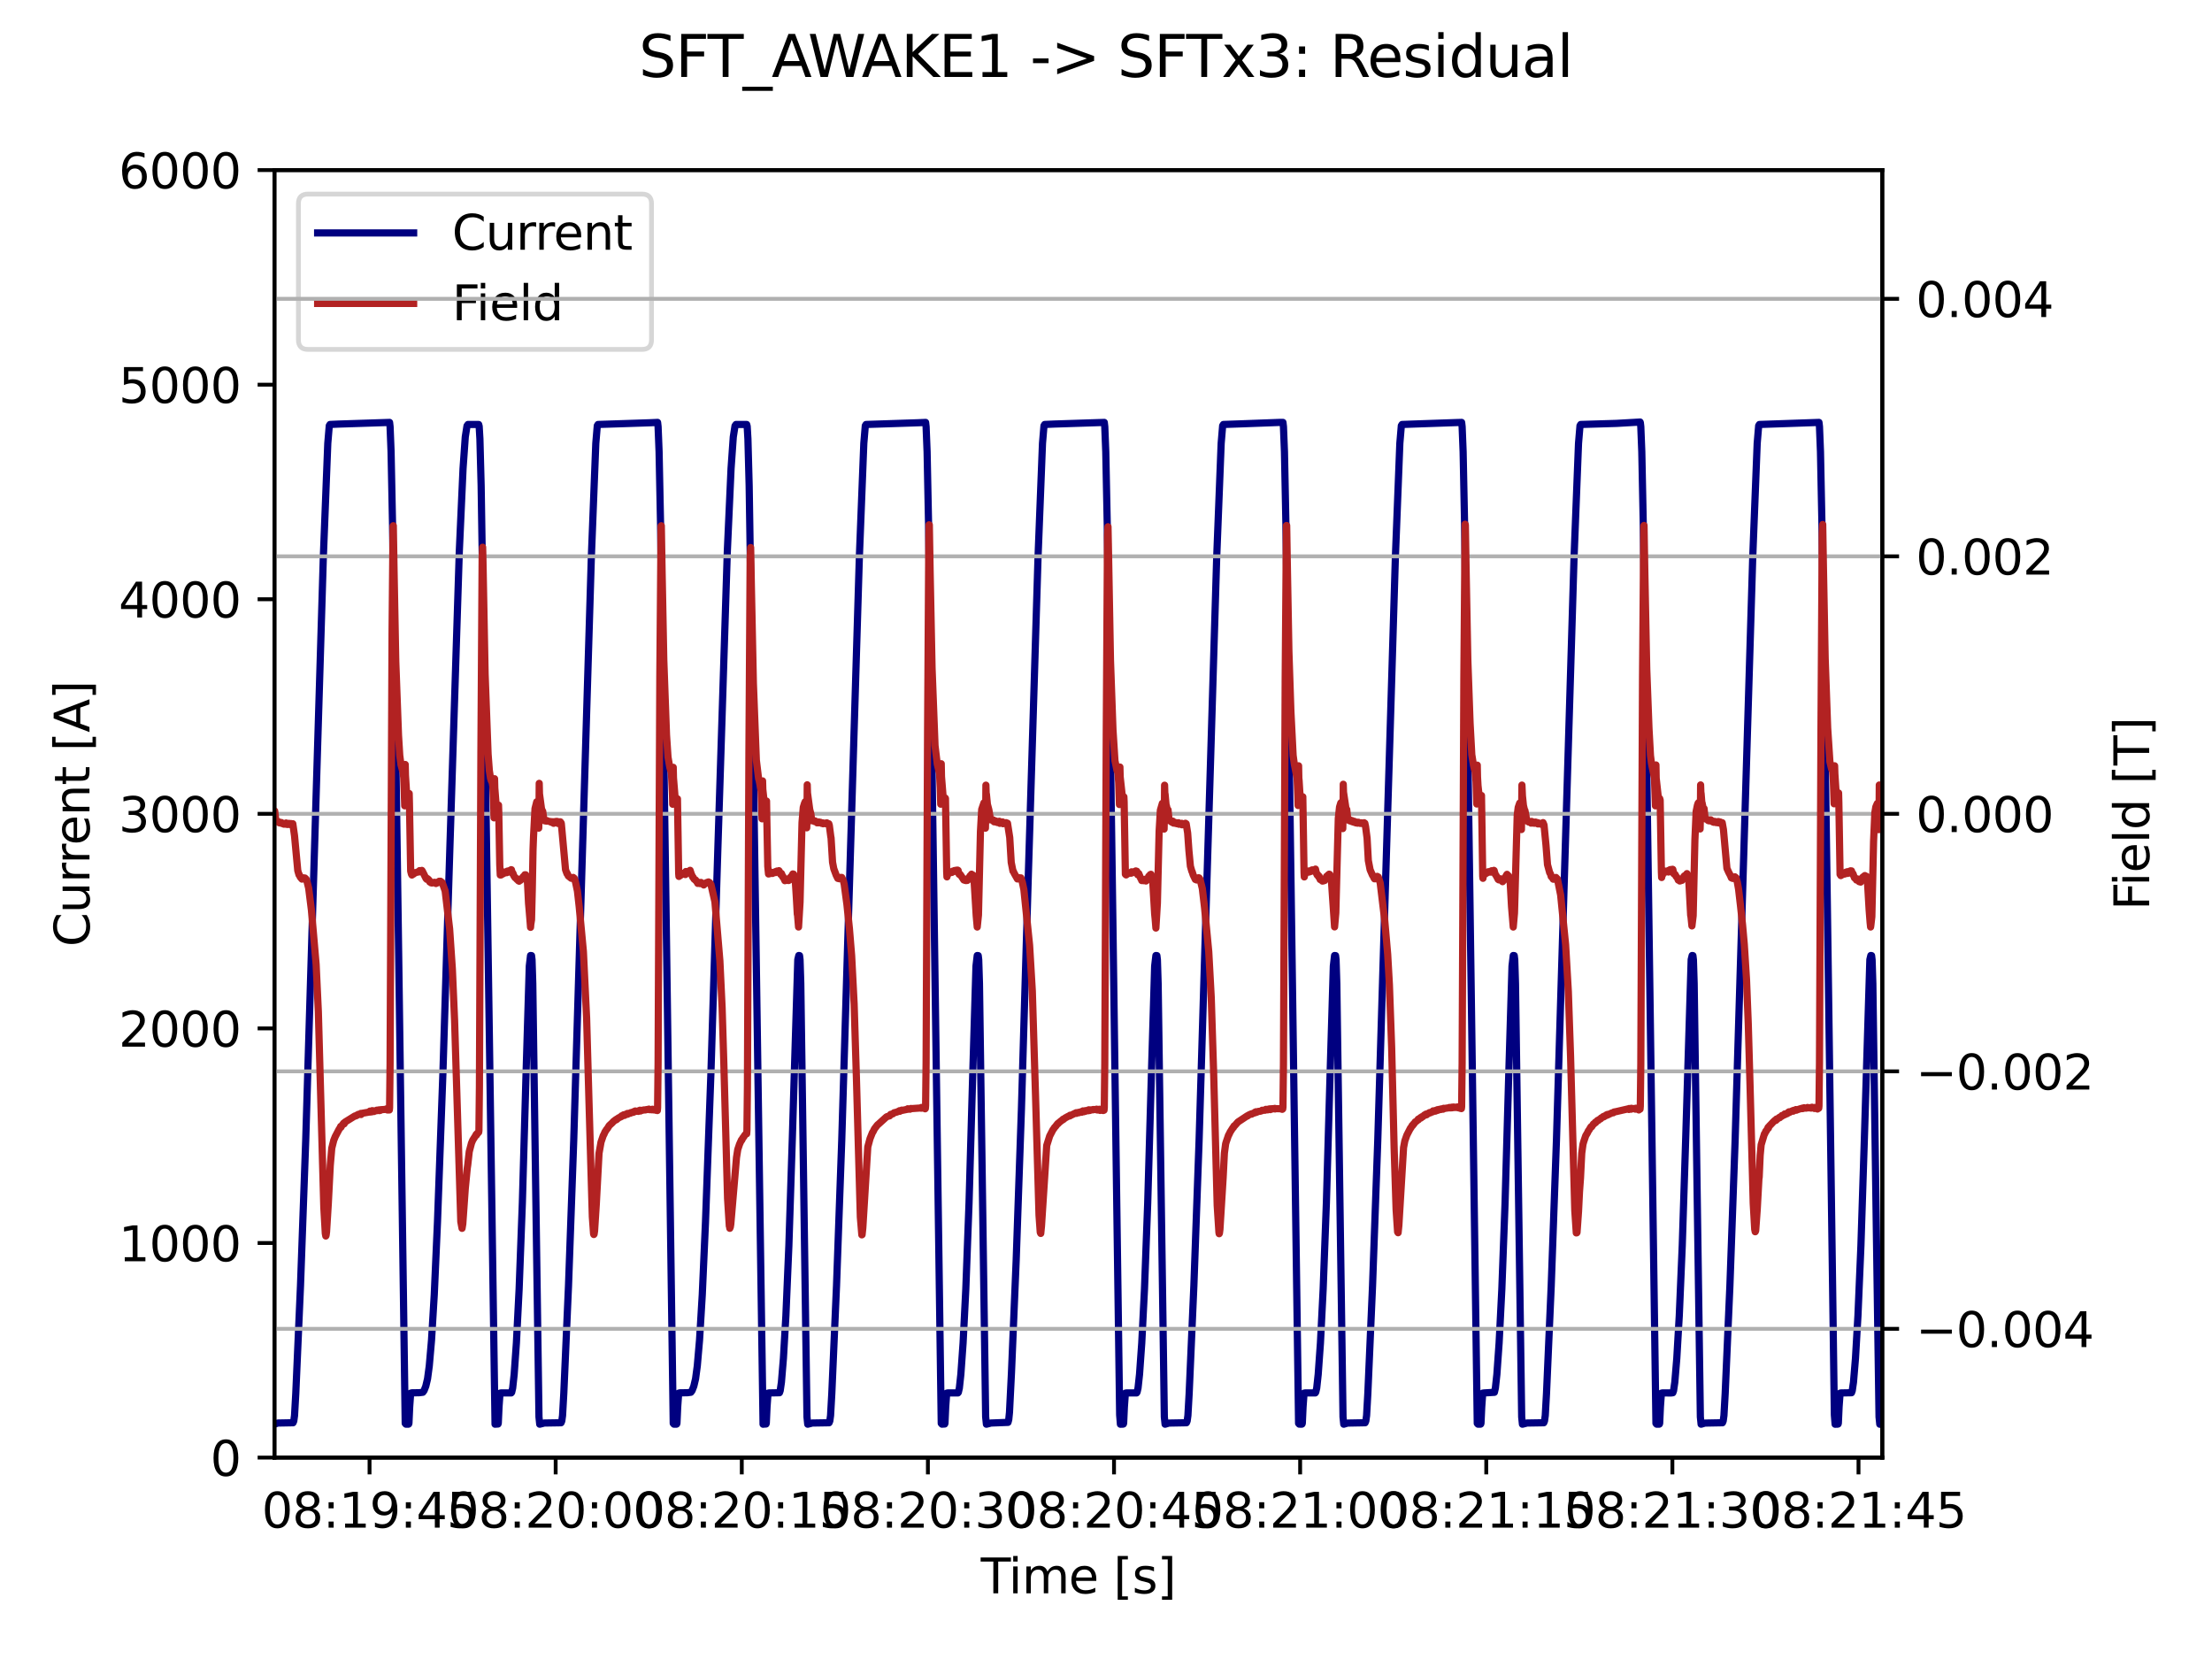 <?xml version="1.0" encoding="utf-8" standalone="no"?>
<!DOCTYPE svg PUBLIC "-//W3C//DTD SVG 1.1//EN"
  "http://www.w3.org/Graphics/SVG/1.1/DTD/svg11.dtd">
<svg xmlns:xlink="http://www.w3.org/1999/xlink" width="460.8pt" height="345.6pt" viewBox="0 0 460.8 345.6" xmlns="http://www.w3.org/2000/svg" version="1.1">
 <defs>
  <style type="text/css">*{stroke-linejoin: round; stroke-linecap: butt}</style>
 </defs>
 <g id="figure_1">
  <g id="patch_1">
   <path d="M 0 345.6 
L 460.8 345.6 
L 460.8 0 
L 0 0 
z
" style="fill: #ffffff"/>
  </g>
  <g id="axes_1">
   <g id="patch_2">
    <path d="M 57.17 303.64 
L 392.11 303.64 
L 392.11 35.431 
L 57.17 35.431 
z
" style="fill: #ffffff"/>
   </g>
   <g id="matplotlib.axis_1">
    <g id="xtick_1">
     <g id="line2d_1">
      <defs>
       <path id="m27e63807f1" d="M 0 0 
L 0 3.5 
" style="stroke: #000000; stroke-width: 0.8"/>
      </defs>
      <g>
       <use xlink:href="#m27e63807f1" x="76.983" y="303.64" style="stroke: #000000; stroke-width: 0.8"/>
      </g>
     </g>
     <g id="text_1">
      <!-- 08:19:45 -->
      <g transform="translate(54.526 318.238) scale(0.1 -0.1)">
       <defs>
        <path id="DejaVuSans-30" d="M 2034 4250 
Q 1547 4250 1301 3770 
Q 1056 3291 1056 2328 
Q 1056 1369 1301 889 
Q 1547 409 2034 409 
Q 2525 409 2770 889 
Q 3016 1369 3016 2328 
Q 3016 3291 2770 3770 
Q 2525 4250 2034 4250 
z
M 2034 4750 
Q 2819 4750 3233 4129 
Q 3647 3509 3647 2328 
Q 3647 1150 3233 529 
Q 2819 -91 2034 -91 
Q 1250 -91 836 529 
Q 422 1150 422 2328 
Q 422 3509 836 4129 
Q 1250 4750 2034 4750 
z
" transform="scale(0.016)"/>
        <path id="DejaVuSans-38" d="M 2034 2216 
Q 1584 2216 1326 1975 
Q 1069 1734 1069 1313 
Q 1069 891 1326 650 
Q 1584 409 2034 409 
Q 2484 409 2743 651 
Q 3003 894 3003 1313 
Q 3003 1734 2745 1975 
Q 2488 2216 2034 2216 
z
M 1403 2484 
Q 997 2584 770 2862 
Q 544 3141 544 3541 
Q 544 4100 942 4425 
Q 1341 4750 2034 4750 
Q 2731 4750 3128 4425 
Q 3525 4100 3525 3541 
Q 3525 3141 3298 2862 
Q 3072 2584 2669 2484 
Q 3125 2378 3379 2068 
Q 3634 1759 3634 1313 
Q 3634 634 3220 271 
Q 2806 -91 2034 -91 
Q 1263 -91 848 271 
Q 434 634 434 1313 
Q 434 1759 690 2068 
Q 947 2378 1403 2484 
z
M 1172 3481 
Q 1172 3119 1398 2916 
Q 1625 2713 2034 2713 
Q 2441 2713 2670 2916 
Q 2900 3119 2900 3481 
Q 2900 3844 2670 4047 
Q 2441 4250 2034 4250 
Q 1625 4250 1398 4047 
Q 1172 3844 1172 3481 
z
" transform="scale(0.016)"/>
        <path id="DejaVuSans-3a" d="M 750 794 
L 1409 794 
L 1409 0 
L 750 0 
L 750 794 
z
M 750 3309 
L 1409 3309 
L 1409 2516 
L 750 2516 
L 750 3309 
z
" transform="scale(0.016)"/>
        <path id="DejaVuSans-31" d="M 794 531 
L 1825 531 
L 1825 4091 
L 703 3866 
L 703 4441 
L 1819 4666 
L 2450 4666 
L 2450 531 
L 3481 531 
L 3481 0 
L 794 0 
L 794 531 
z
" transform="scale(0.016)"/>
        <path id="DejaVuSans-39" d="M 703 97 
L 703 672 
Q 941 559 1184 500 
Q 1428 441 1663 441 
Q 2288 441 2617 861 
Q 2947 1281 2994 2138 
Q 2813 1869 2534 1725 
Q 2256 1581 1919 1581 
Q 1219 1581 811 2004 
Q 403 2428 403 3163 
Q 403 3881 828 4315 
Q 1253 4750 1959 4750 
Q 2769 4750 3195 4129 
Q 3622 3509 3622 2328 
Q 3622 1225 3098 567 
Q 2575 -91 1691 -91 
Q 1453 -91 1209 -44 
Q 966 3 703 97 
z
M 1959 2075 
Q 2384 2075 2632 2365 
Q 2881 2656 2881 3163 
Q 2881 3666 2632 3958 
Q 2384 4250 1959 4250 
Q 1534 4250 1286 3958 
Q 1038 3666 1038 3163 
Q 1038 2656 1286 2365 
Q 1534 2075 1959 2075 
z
" transform="scale(0.016)"/>
        <path id="DejaVuSans-34" d="M 2419 4116 
L 825 1625 
L 2419 1625 
L 2419 4116 
z
M 2253 4666 
L 3047 4666 
L 3047 1625 
L 3713 1625 
L 3713 1100 
L 3047 1100 
L 3047 0 
L 2419 0 
L 2419 1100 
L 313 1100 
L 313 1709 
L 2253 4666 
z
" transform="scale(0.016)"/>
        <path id="DejaVuSans-35" d="M 691 4666 
L 3169 4666 
L 3169 4134 
L 1269 4134 
L 1269 2991 
Q 1406 3038 1543 3061 
Q 1681 3084 1819 3084 
Q 2600 3084 3056 2656 
Q 3513 2228 3513 1497 
Q 3513 744 3044 326 
Q 2575 -91 1722 -91 
Q 1428 -91 1123 -41 
Q 819 9 494 109 
L 494 744 
Q 775 591 1075 516 
Q 1375 441 1709 441 
Q 2250 441 2565 725 
Q 2881 1009 2881 1497 
Q 2881 1984 2565 2268 
Q 2250 2553 1709 2553 
Q 1456 2553 1204 2497 
Q 953 2441 691 2322 
L 691 4666 
z
" transform="scale(0.016)"/>
       </defs>
       <use xlink:href="#DejaVuSans-30"/>
       <use xlink:href="#DejaVuSans-38" x="63.623"/>
       <use xlink:href="#DejaVuSans-3a" x="127.246"/>
       <use xlink:href="#DejaVuSans-31" x="160.938"/>
       <use xlink:href="#DejaVuSans-39" x="224.561"/>
       <use xlink:href="#DejaVuSans-3a" x="288.184"/>
       <use xlink:href="#DejaVuSans-34" x="321.875"/>
       <use xlink:href="#DejaVuSans-35" x="385.498"/>
      </g>
     </g>
    </g>
    <g id="xtick_2">
     <g id="line2d_2">
      <g>
       <use xlink:href="#m27e63807f1" x="115.755" y="303.64" style="stroke: #000000; stroke-width: 0.8"/>
      </g>
     </g>
     <g id="text_2">
      <!-- 08:20:00 -->
      <g transform="translate(93.299 318.238) scale(0.1 -0.1)">
       <defs>
        <path id="DejaVuSans-32" d="M 1228 531 
L 3431 531 
L 3431 0 
L 469 0 
L 469 531 
Q 828 903 1448 1529 
Q 2069 2156 2228 2338 
Q 2531 2678 2651 2914 
Q 2772 3150 2772 3378 
Q 2772 3750 2511 3984 
Q 2250 4219 1831 4219 
Q 1534 4219 1204 4116 
Q 875 4013 500 3803 
L 500 4441 
Q 881 4594 1212 4672 
Q 1544 4750 1819 4750 
Q 2544 4750 2975 4387 
Q 3406 4025 3406 3419 
Q 3406 3131 3298 2873 
Q 3191 2616 2906 2266 
Q 2828 2175 2409 1742 
Q 1991 1309 1228 531 
z
" transform="scale(0.016)"/>
       </defs>
       <use xlink:href="#DejaVuSans-30"/>
       <use xlink:href="#DejaVuSans-38" x="63.623"/>
       <use xlink:href="#DejaVuSans-3a" x="127.246"/>
       <use xlink:href="#DejaVuSans-32" x="160.938"/>
       <use xlink:href="#DejaVuSans-30" x="224.561"/>
       <use xlink:href="#DejaVuSans-3a" x="288.184"/>
       <use xlink:href="#DejaVuSans-30" x="321.875"/>
       <use xlink:href="#DejaVuSans-30" x="385.498"/>
      </g>
     </g>
    </g>
    <g id="xtick_3">
     <g id="line2d_3">
      <g>
       <use xlink:href="#m27e63807f1" x="154.527" y="303.64" style="stroke: #000000; stroke-width: 0.8"/>
      </g>
     </g>
     <g id="text_3">
      <!-- 08:20:15 -->
      <g transform="translate(132.071 318.238) scale(0.1 -0.1)">
       <use xlink:href="#DejaVuSans-30"/>
       <use xlink:href="#DejaVuSans-38" x="63.623"/>
       <use xlink:href="#DejaVuSans-3a" x="127.246"/>
       <use xlink:href="#DejaVuSans-32" x="160.938"/>
       <use xlink:href="#DejaVuSans-30" x="224.561"/>
       <use xlink:href="#DejaVuSans-3a" x="288.184"/>
       <use xlink:href="#DejaVuSans-31" x="321.875"/>
       <use xlink:href="#DejaVuSans-35" x="385.498"/>
      </g>
     </g>
    </g>
    <g id="xtick_4">
     <g id="line2d_4">
      <g>
       <use xlink:href="#m27e63807f1" x="193.299" y="303.64" style="stroke: #000000; stroke-width: 0.8"/>
      </g>
     </g>
     <g id="text_4">
      <!-- 08:20:30 -->
      <g transform="translate(170.843 318.238) scale(0.1 -0.1)">
       <defs>
        <path id="DejaVuSans-33" d="M 2597 2516 
Q 3050 2419 3304 2112 
Q 3559 1806 3559 1356 
Q 3559 666 3084 287 
Q 2609 -91 1734 -91 
Q 1441 -91 1130 -33 
Q 819 25 488 141 
L 488 750 
Q 750 597 1062 519 
Q 1375 441 1716 441 
Q 2309 441 2620 675 
Q 2931 909 2931 1356 
Q 2931 1769 2642 2001 
Q 2353 2234 1838 2234 
L 1294 2234 
L 1294 2753 
L 1863 2753 
Q 2328 2753 2575 2939 
Q 2822 3125 2822 3475 
Q 2822 3834 2567 4026 
Q 2313 4219 1838 4219 
Q 1578 4219 1281 4162 
Q 984 4106 628 3988 
L 628 4550 
Q 988 4650 1302 4700 
Q 1616 4750 1894 4750 
Q 2613 4750 3031 4423 
Q 3450 4097 3450 3541 
Q 3450 3153 3228 2886 
Q 3006 2619 2597 2516 
z
" transform="scale(0.016)"/>
       </defs>
       <use xlink:href="#DejaVuSans-30"/>
       <use xlink:href="#DejaVuSans-38" x="63.623"/>
       <use xlink:href="#DejaVuSans-3a" x="127.246"/>
       <use xlink:href="#DejaVuSans-32" x="160.938"/>
       <use xlink:href="#DejaVuSans-30" x="224.561"/>
       <use xlink:href="#DejaVuSans-3a" x="288.184"/>
       <use xlink:href="#DejaVuSans-33" x="321.875"/>
       <use xlink:href="#DejaVuSans-30" x="385.498"/>
      </g>
     </g>
    </g>
    <g id="xtick_5">
     <g id="line2d_5">
      <g>
       <use xlink:href="#m27e63807f1" x="232.071" y="303.64" style="stroke: #000000; stroke-width: 0.8"/>
      </g>
     </g>
     <g id="text_5">
      <!-- 08:20:45 -->
      <g transform="translate(209.615 318.238) scale(0.1 -0.1)">
       <use xlink:href="#DejaVuSans-30"/>
       <use xlink:href="#DejaVuSans-38" x="63.623"/>
       <use xlink:href="#DejaVuSans-3a" x="127.246"/>
       <use xlink:href="#DejaVuSans-32" x="160.938"/>
       <use xlink:href="#DejaVuSans-30" x="224.561"/>
       <use xlink:href="#DejaVuSans-3a" x="288.184"/>
       <use xlink:href="#DejaVuSans-34" x="321.875"/>
       <use xlink:href="#DejaVuSans-35" x="385.498"/>
      </g>
     </g>
    </g>
    <g id="xtick_6">
     <g id="line2d_6">
      <g>
       <use xlink:href="#m27e63807f1" x="270.844" y="303.64" style="stroke: #000000; stroke-width: 0.8"/>
      </g>
     </g>
     <g id="text_6">
      <!-- 08:21:00 -->
      <g transform="translate(248.387 318.238) scale(0.1 -0.1)">
       <use xlink:href="#DejaVuSans-30"/>
       <use xlink:href="#DejaVuSans-38" x="63.623"/>
       <use xlink:href="#DejaVuSans-3a" x="127.246"/>
       <use xlink:href="#DejaVuSans-32" x="160.938"/>
       <use xlink:href="#DejaVuSans-31" x="224.561"/>
       <use xlink:href="#DejaVuSans-3a" x="288.184"/>
       <use xlink:href="#DejaVuSans-30" x="321.875"/>
       <use xlink:href="#DejaVuSans-30" x="385.498"/>
      </g>
     </g>
    </g>
    <g id="xtick_7">
     <g id="line2d_7">
      <g>
       <use xlink:href="#m27e63807f1" x="309.616" y="303.64" style="stroke: #000000; stroke-width: 0.8"/>
      </g>
     </g>
     <g id="text_7">
      <!-- 08:21:15 -->
      <g transform="translate(287.159 318.238) scale(0.1 -0.1)">
       <use xlink:href="#DejaVuSans-30"/>
       <use xlink:href="#DejaVuSans-38" x="63.623"/>
       <use xlink:href="#DejaVuSans-3a" x="127.246"/>
       <use xlink:href="#DejaVuSans-32" x="160.938"/>
       <use xlink:href="#DejaVuSans-31" x="224.561"/>
       <use xlink:href="#DejaVuSans-3a" x="288.184"/>
       <use xlink:href="#DejaVuSans-31" x="321.875"/>
       <use xlink:href="#DejaVuSans-35" x="385.498"/>
      </g>
     </g>
    </g>
    <g id="xtick_8">
     <g id="line2d_8">
      <g>
       <use xlink:href="#m27e63807f1" x="348.388" y="303.64" style="stroke: #000000; stroke-width: 0.8"/>
      </g>
     </g>
     <g id="text_8">
      <!-- 08:21:30 -->
      <g transform="translate(325.932 318.238) scale(0.1 -0.1)">
       <use xlink:href="#DejaVuSans-30"/>
       <use xlink:href="#DejaVuSans-38" x="63.623"/>
       <use xlink:href="#DejaVuSans-3a" x="127.246"/>
       <use xlink:href="#DejaVuSans-32" x="160.938"/>
       <use xlink:href="#DejaVuSans-31" x="224.561"/>
       <use xlink:href="#DejaVuSans-3a" x="288.184"/>
       <use xlink:href="#DejaVuSans-33" x="321.875"/>
       <use xlink:href="#DejaVuSans-30" x="385.498"/>
      </g>
     </g>
    </g>
    <g id="xtick_9">
     <g id="line2d_9">
      <g>
       <use xlink:href="#m27e63807f1" x="387.16" y="303.64" style="stroke: #000000; stroke-width: 0.8"/>
      </g>
     </g>
     <g id="text_9">
      <!-- 08:21:45 -->
      <g transform="translate(364.704 318.238) scale(0.1 -0.1)">
       <use xlink:href="#DejaVuSans-30"/>
       <use xlink:href="#DejaVuSans-38" x="63.623"/>
       <use xlink:href="#DejaVuSans-3a" x="127.246"/>
       <use xlink:href="#DejaVuSans-32" x="160.938"/>
       <use xlink:href="#DejaVuSans-31" x="224.561"/>
       <use xlink:href="#DejaVuSans-3a" x="288.184"/>
       <use xlink:href="#DejaVuSans-34" x="321.875"/>
       <use xlink:href="#DejaVuSans-35" x="385.498"/>
      </g>
     </g>
    </g>
    <g id="text_10">
     <!-- Time [s] -->
     <g transform="translate(204.311 331.917) scale(0.1 -0.1)">
      <defs>
       <path id="DejaVuSans-54" d="M -19 4666 
L 3928 4666 
L 3928 4134 
L 2272 4134 
L 2272 0 
L 1638 0 
L 1638 4134 
L -19 4134 
L -19 4666 
z
" transform="scale(0.016)"/>
       <path id="DejaVuSans-69" d="M 603 3500 
L 1178 3500 
L 1178 0 
L 603 0 
L 603 3500 
z
M 603 4863 
L 1178 4863 
L 1178 4134 
L 603 4134 
L 603 4863 
z
" transform="scale(0.016)"/>
       <path id="DejaVuSans-6d" d="M 3328 2828 
Q 3544 3216 3844 3400 
Q 4144 3584 4550 3584 
Q 5097 3584 5394 3201 
Q 5691 2819 5691 2113 
L 5691 0 
L 5113 0 
L 5113 2094 
Q 5113 2597 4934 2840 
Q 4756 3084 4391 3084 
Q 3944 3084 3684 2787 
Q 3425 2491 3425 1978 
L 3425 0 
L 2847 0 
L 2847 2094 
Q 2847 2600 2669 2842 
Q 2491 3084 2119 3084 
Q 1678 3084 1418 2786 
Q 1159 2488 1159 1978 
L 1159 0 
L 581 0 
L 581 3500 
L 1159 3500 
L 1159 2956 
Q 1356 3278 1631 3431 
Q 1906 3584 2284 3584 
Q 2666 3584 2933 3390 
Q 3200 3197 3328 2828 
z
" transform="scale(0.016)"/>
       <path id="DejaVuSans-65" d="M 3597 1894 
L 3597 1613 
L 953 1613 
Q 991 1019 1311 708 
Q 1631 397 2203 397 
Q 2534 397 2845 478 
Q 3156 559 3463 722 
L 3463 178 
Q 3153 47 2828 -22 
Q 2503 -91 2169 -91 
Q 1331 -91 842 396 
Q 353 884 353 1716 
Q 353 2575 817 3079 
Q 1281 3584 2069 3584 
Q 2775 3584 3186 3129 
Q 3597 2675 3597 1894 
z
M 3022 2063 
Q 3016 2534 2758 2815 
Q 2500 3097 2075 3097 
Q 1594 3097 1305 2825 
Q 1016 2553 972 2059 
L 3022 2063 
z
" transform="scale(0.016)"/>
       <path id="DejaVuSans-20" transform="scale(0.016)"/>
       <path id="DejaVuSans-5b" d="M 550 4863 
L 1875 4863 
L 1875 4416 
L 1125 4416 
L 1125 -397 
L 1875 -397 
L 1875 -844 
L 550 -844 
L 550 4863 
z
" transform="scale(0.016)"/>
       <path id="DejaVuSans-73" d="M 2834 3397 
L 2834 2853 
Q 2591 2978 2328 3040 
Q 2066 3103 1784 3103 
Q 1356 3103 1142 2972 
Q 928 2841 928 2578 
Q 928 2378 1081 2264 
Q 1234 2150 1697 2047 
L 1894 2003 
Q 2506 1872 2764 1633 
Q 3022 1394 3022 966 
Q 3022 478 2636 193 
Q 2250 -91 1575 -91 
Q 1294 -91 989 -36 
Q 684 19 347 128 
L 347 722 
Q 666 556 975 473 
Q 1284 391 1588 391 
Q 1994 391 2212 530 
Q 2431 669 2431 922 
Q 2431 1156 2273 1281 
Q 2116 1406 1581 1522 
L 1381 1569 
Q 847 1681 609 1914 
Q 372 2147 372 2553 
Q 372 3047 722 3315 
Q 1072 3584 1716 3584 
Q 2034 3584 2315 3537 
Q 2597 3491 2834 3397 
z
" transform="scale(0.016)"/>
       <path id="DejaVuSans-5d" d="M 1947 4863 
L 1947 -844 
L 622 -844 
L 622 -397 
L 1369 -397 
L 1369 4416 
L 622 4416 
L 622 4863 
L 1947 4863 
z
" transform="scale(0.016)"/>
      </defs>
      <use xlink:href="#DejaVuSans-54"/>
      <use xlink:href="#DejaVuSans-69" x="57.959"/>
      <use xlink:href="#DejaVuSans-6d" x="85.742"/>
      <use xlink:href="#DejaVuSans-65" x="183.154"/>
      <use xlink:href="#DejaVuSans-20" x="244.678"/>
      <use xlink:href="#DejaVuSans-5b" x="276.465"/>
      <use xlink:href="#DejaVuSans-73" x="315.479"/>
      <use xlink:href="#DejaVuSans-5d" x="367.578"/>
     </g>
    </g>
   </g>
   <g id="matplotlib.axis_2">
    <g id="ytick_1">
     <g id="line2d_10">
      <defs>
       <path id="m81db1f1f07" d="M 0 0 
L -3.5 0 
" style="stroke: #000000; stroke-width: 0.8"/>
      </defs>
      <g>
       <use xlink:href="#m81db1f1f07" x="57.17" y="303.64" style="stroke: #000000; stroke-width: 0.8"/>
      </g>
     </g>
     <g id="text_11">
      <!-- 0 -->
      <g transform="translate(43.807 307.439) scale(0.1 -0.1)">
       <use xlink:href="#DejaVuSans-30"/>
      </g>
     </g>
    </g>
    <g id="ytick_2">
     <g id="line2d_11">
      <g>
       <use xlink:href="#m81db1f1f07" x="57.17" y="258.939" style="stroke: #000000; stroke-width: 0.8"/>
      </g>
     </g>
     <g id="text_12">
      <!-- 1000 -->
      <g transform="translate(24.72 262.738) scale(0.1 -0.1)">
       <use xlink:href="#DejaVuSans-31"/>
       <use xlink:href="#DejaVuSans-30" x="63.623"/>
       <use xlink:href="#DejaVuSans-30" x="127.246"/>
       <use xlink:href="#DejaVuSans-30" x="190.869"/>
      </g>
     </g>
    </g>
    <g id="ytick_3">
     <g id="line2d_12">
      <g>
       <use xlink:href="#m81db1f1f07" x="57.17" y="214.237" style="stroke: #000000; stroke-width: 0.8"/>
      </g>
     </g>
     <g id="text_13">
      <!-- 2000 -->
      <g transform="translate(24.72 218.036) scale(0.1 -0.1)">
       <use xlink:href="#DejaVuSans-32"/>
       <use xlink:href="#DejaVuSans-30" x="63.623"/>
       <use xlink:href="#DejaVuSans-30" x="127.246"/>
       <use xlink:href="#DejaVuSans-30" x="190.869"/>
      </g>
     </g>
    </g>
    <g id="ytick_4">
     <g id="line2d_13">
      <g>
       <use xlink:href="#m81db1f1f07" x="57.17" y="169.536" style="stroke: #000000; stroke-width: 0.8"/>
      </g>
     </g>
     <g id="text_14">
      <!-- 3000 -->
      <g transform="translate(24.72 173.335) scale(0.1 -0.1)">
       <use xlink:href="#DejaVuSans-33"/>
       <use xlink:href="#DejaVuSans-30" x="63.623"/>
       <use xlink:href="#DejaVuSans-30" x="127.246"/>
       <use xlink:href="#DejaVuSans-30" x="190.869"/>
      </g>
     </g>
    </g>
    <g id="ytick_5">
     <g id="line2d_14">
      <g>
       <use xlink:href="#m81db1f1f07" x="57.17" y="124.834" style="stroke: #000000; stroke-width: 0.8"/>
      </g>
     </g>
     <g id="text_15">
      <!-- 4000 -->
      <g transform="translate(24.72 128.634) scale(0.1 -0.1)">
       <use xlink:href="#DejaVuSans-34"/>
       <use xlink:href="#DejaVuSans-30" x="63.623"/>
       <use xlink:href="#DejaVuSans-30" x="127.246"/>
       <use xlink:href="#DejaVuSans-30" x="190.869"/>
      </g>
     </g>
    </g>
    <g id="ytick_6">
     <g id="line2d_15">
      <g>
       <use xlink:href="#m81db1f1f07" x="57.17" y="80.133" style="stroke: #000000; stroke-width: 0.8"/>
      </g>
     </g>
     <g id="text_16">
      <!-- 5000 -->
      <g transform="translate(24.72 83.932) scale(0.1 -0.1)">
       <use xlink:href="#DejaVuSans-35"/>
       <use xlink:href="#DejaVuSans-30" x="63.623"/>
       <use xlink:href="#DejaVuSans-30" x="127.246"/>
       <use xlink:href="#DejaVuSans-30" x="190.869"/>
      </g>
     </g>
    </g>
    <g id="ytick_7">
     <g id="line2d_16">
      <g>
       <use xlink:href="#m81db1f1f07" x="57.17" y="35.431" style="stroke: #000000; stroke-width: 0.8"/>
      </g>
     </g>
     <g id="text_17">
      <!-- 6000 -->
      <g transform="translate(24.72 39.231) scale(0.1 -0.1)">
       <defs>
        <path id="DejaVuSans-36" d="M 2113 2584 
Q 1688 2584 1439 2293 
Q 1191 2003 1191 1497 
Q 1191 994 1439 701 
Q 1688 409 2113 409 
Q 2538 409 2786 701 
Q 3034 994 3034 1497 
Q 3034 2003 2786 2293 
Q 2538 2584 2113 2584 
z
M 3366 4563 
L 3366 3988 
Q 3128 4100 2886 4159 
Q 2644 4219 2406 4219 
Q 1781 4219 1451 3797 
Q 1122 3375 1075 2522 
Q 1259 2794 1537 2939 
Q 1816 3084 2150 3084 
Q 2853 3084 3261 2657 
Q 3669 2231 3669 1497 
Q 3669 778 3244 343 
Q 2819 -91 2113 -91 
Q 1303 -91 875 529 
Q 447 1150 447 2328 
Q 447 3434 972 4092 
Q 1497 4750 2381 4750 
Q 2619 4750 2861 4703 
Q 3103 4656 3366 4563 
z
" transform="scale(0.016)"/>
       </defs>
       <use xlink:href="#DejaVuSans-36"/>
       <use xlink:href="#DejaVuSans-30" x="63.623"/>
       <use xlink:href="#DejaVuSans-30" x="127.246"/>
       <use xlink:href="#DejaVuSans-30" x="190.869"/>
      </g>
     </g>
    </g>
    <g id="text_18">
     <!-- Current [A] -->
     <g transform="translate(18.64 197.223) rotate(-90) scale(0.1 -0.1)">
      <defs>
       <path id="DejaVuSans-43" d="M 4122 4306 
L 4122 3641 
Q 3803 3938 3442 4084 
Q 3081 4231 2675 4231 
Q 1875 4231 1450 3742 
Q 1025 3253 1025 2328 
Q 1025 1406 1450 917 
Q 1875 428 2675 428 
Q 3081 428 3442 575 
Q 3803 722 4122 1019 
L 4122 359 
Q 3791 134 3420 21 
Q 3050 -91 2638 -91 
Q 1578 -91 968 557 
Q 359 1206 359 2328 
Q 359 3453 968 4101 
Q 1578 4750 2638 4750 
Q 3056 4750 3426 4639 
Q 3797 4528 4122 4306 
z
" transform="scale(0.016)"/>
       <path id="DejaVuSans-75" d="M 544 1381 
L 544 3500 
L 1119 3500 
L 1119 1403 
Q 1119 906 1312 657 
Q 1506 409 1894 409 
Q 2359 409 2629 706 
Q 2900 1003 2900 1516 
L 2900 3500 
L 3475 3500 
L 3475 0 
L 2900 0 
L 2900 538 
Q 2691 219 2414 64 
Q 2138 -91 1772 -91 
Q 1169 -91 856 284 
Q 544 659 544 1381 
z
M 1991 3584 
L 1991 3584 
z
" transform="scale(0.016)"/>
       <path id="DejaVuSans-72" d="M 2631 2963 
Q 2534 3019 2420 3045 
Q 2306 3072 2169 3072 
Q 1681 3072 1420 2755 
Q 1159 2438 1159 1844 
L 1159 0 
L 581 0 
L 581 3500 
L 1159 3500 
L 1159 2956 
Q 1341 3275 1631 3429 
Q 1922 3584 2338 3584 
Q 2397 3584 2469 3576 
Q 2541 3569 2628 3553 
L 2631 2963 
z
" transform="scale(0.016)"/>
       <path id="DejaVuSans-6e" d="M 3513 2113 
L 3513 0 
L 2938 0 
L 2938 2094 
Q 2938 2591 2744 2837 
Q 2550 3084 2163 3084 
Q 1697 3084 1428 2787 
Q 1159 2491 1159 1978 
L 1159 0 
L 581 0 
L 581 3500 
L 1159 3500 
L 1159 2956 
Q 1366 3272 1645 3428 
Q 1925 3584 2291 3584 
Q 2894 3584 3203 3211 
Q 3513 2838 3513 2113 
z
" transform="scale(0.016)"/>
       <path id="DejaVuSans-74" d="M 1172 4494 
L 1172 3500 
L 2356 3500 
L 2356 3053 
L 1172 3053 
L 1172 1153 
Q 1172 725 1289 603 
Q 1406 481 1766 481 
L 2356 481 
L 2356 0 
L 1766 0 
Q 1100 0 847 248 
Q 594 497 594 1153 
L 594 3053 
L 172 3053 
L 172 3500 
L 594 3500 
L 594 4494 
L 1172 4494 
z
" transform="scale(0.016)"/>
       <path id="DejaVuSans-41" d="M 2188 4044 
L 1331 1722 
L 3047 1722 
L 2188 4044 
z
M 1831 4666 
L 2547 4666 
L 4325 0 
L 3669 0 
L 3244 1197 
L 1141 1197 
L 716 0 
L 50 0 
L 1831 4666 
z
" transform="scale(0.016)"/>
      </defs>
      <use xlink:href="#DejaVuSans-43"/>
      <use xlink:href="#DejaVuSans-75" x="69.824"/>
      <use xlink:href="#DejaVuSans-72" x="133.203"/>
      <use xlink:href="#DejaVuSans-72" x="172.566"/>
      <use xlink:href="#DejaVuSans-65" x="211.43"/>
      <use xlink:href="#DejaVuSans-6e" x="272.953"/>
      <use xlink:href="#DejaVuSans-74" x="336.332"/>
      <use xlink:href="#DejaVuSans-20" x="375.541"/>
      <use xlink:href="#DejaVuSans-5b" x="407.328"/>
      <use xlink:href="#DejaVuSans-41" x="446.342"/>
      <use xlink:href="#DejaVuSans-5d" x="514.75"/>
     </g>
    </g>
   </g>
   <g id="line2d_17">
    <path d="M 57.17 296.679 
L 57.894 296.443 
L 61.047 296.385 
L 61.202 296.005 
L 61.357 294.874 
L 61.616 290.29 
L 62.598 267.839 
L 63.684 237.643 
L 64.924 196.523 
L 67.354 116.118 
L 68.285 92.356 
L 68.595 88.676 
L 68.75 88.423 
L 70.508 88.344 
L 81.157 87.997 
L 81.26 88.889 
L 81.467 94.094 
L 81.777 109.434 
L 82.915 189.41 
L 84.414 296.509 
L 84.569 296.68 
L 85.086 296.679 
L 85.138 296.645 
L 85.189 296.469 
L 85.344 293.069 
L 85.551 290.217 
L 85.81 290.151 
L 87.309 290.129 
L 88.084 290.035 
L 88.343 289.684 
L 88.705 288.752 
L 89.067 287.225 
L 89.428 284.525 
L 89.894 279.17 
L 90.462 269.745 
L 91.134 254.6 
L 92.272 223.356 
L 93.719 176.539 
L 95.684 114.813 
L 96.459 97.642 
L 96.924 91.027 
L 97.286 88.716 
L 97.493 88.423 
L 99.716 88.427 
L 99.819 88.812 
L 99.974 91.45 
L 100.233 101.229 
L 100.647 127.733 
L 103.128 296.69 
L 103.18 296.682 
L 103.748 296.644 
L 103.8 296.472 
L 103.955 293.072 
L 104.162 290.216 
L 104.369 290.172 
L 106.488 290.173 
L 106.592 290.044 
L 106.798 289.155 
L 107.109 286.309 
L 107.574 279.788 
L 108.143 268.535 
L 108.815 250.585 
L 109.59 223.608 
L 110.262 201.263 
L 110.521 199.053 
L 110.727 199.07 
L 110.831 199.927 
L 110.986 204.854 
L 111.296 226.557 
L 112.278 295.176 
L 112.433 296.688 
L 113.157 296.504 
L 113.364 296.443 
L 116.879 296.386 
L 117.034 296.005 
L 117.189 294.873 
L 117.448 290.29 
L 118.43 267.84 
L 119.516 237.643 
L 120.756 196.524 
L 123.186 116.118 
L 124.117 92.356 
L 124.427 88.677 
L 124.582 88.425 
L 135.335 88.071 
L 136.989 87.996 
L 137.092 88.891 
L 137.299 94.094 
L 137.609 109.433 
L 138.747 189.408 
L 140.246 296.506 
L 140.401 296.68 
L 140.918 296.678 
L 140.97 296.644 
L 141.021 296.473 
L 141.176 293.078 
L 141.383 290.215 
L 141.642 290.151 
L 143.193 290.129 
L 143.916 290.036 
L 144.175 289.684 
L 144.537 288.752 
L 144.899 287.225 
L 145.26 284.525 
L 145.726 279.17 
L 146.294 269.745 
L 146.966 254.6 
L 148.104 223.356 
L 149.551 176.539 
L 151.516 114.814 
L 152.291 97.642 
L 152.756 91.026 
L 153.118 88.716 
L 153.325 88.424 
L 155.548 88.426 
L 155.651 88.813 
L 155.806 91.45 
L 156.065 101.229 
L 156.478 127.732 
L 158.96 296.692 
L 159.012 296.682 
L 159.58 296.644 
L 159.632 296.468 
L 159.787 293.069 
L 159.994 290.216 
L 160.201 290.174 
L 162.372 290.132 
L 162.527 289.703 
L 162.785 287.939 
L 163.199 282.985 
L 163.716 274.097 
L 164.336 259.496 
L 165.06 237.032 
L 166.197 199.9 
L 166.404 199.047 
L 166.559 199.071 
L 166.663 199.927 
L 166.818 204.855 
L 167.128 226.557 
L 168.11 295.176 
L 168.265 296.69 
L 168.989 296.505 
L 169.196 296.443 
L 172.711 296.385 
L 172.866 296.004 
L 173.021 294.874 
L 173.28 290.29 
L 174.262 267.84 
L 175.348 237.643 
L 176.588 196.523 
L 179.018 116.118 
L 179.949 92.358 
L 180.259 88.677 
L 180.414 88.425 
L 191.218 88.068 
L 192.821 87.998 
L 192.924 88.89 
L 193.131 94.093 
L 193.441 109.436 
L 194.579 189.409 
L 196.078 296.509 
L 196.233 296.68 
L 196.802 296.644 
L 196.853 296.473 
L 197.008 293.071 
L 197.215 290.218 
L 197.422 290.173 
L 199.541 290.173 
L 199.645 290.044 
L 199.852 289.155 
L 200.162 286.309 
L 200.627 279.787 
L 201.196 268.535 
L 201.868 250.584 
L 202.643 223.609 
L 203.315 201.264 
L 203.574 199.053 
L 203.781 199.071 
L 203.884 199.928 
L 204.039 204.852 
L 204.349 226.555 
L 205.331 295.175 
L 205.487 296.691 
L 206.21 296.505 
L 206.417 296.443 
L 209.984 296.306 
L 210.139 295.736 
L 210.294 294.22 
L 210.708 285.948 
L 211.69 262.524 
L 212.776 231.251 
L 214.223 182.198 
L 216.239 116.118 
L 217.17 92.357 
L 217.48 88.677 
L 217.635 88.424 
L 219.651 88.335 
L 230.042 87.997 
L 230.146 88.89 
L 230.352 94.094 
L 230.663 109.433 
L 231.852 193.341 
L 233.247 294.767 
L 233.403 296.692 
L 233.919 296.679 
L 234.023 296.645 
L 234.075 296.47 
L 234.23 293.07 
L 234.436 290.215 
L 234.643 290.174 
L 236.763 290.173 
L 236.866 290.043 
L 237.073 289.155 
L 237.383 286.309 
L 237.848 279.787 
L 238.417 268.536 
L 239.089 250.584 
L 239.865 223.608 
L 240.537 201.264 
L 240.795 199.052 
L 241.002 199.07 
L 241.105 199.926 
L 241.26 204.856 
L 241.571 226.557 
L 242.553 295.177 
L 242.708 296.691 
L 243.483 296.458 
L 243.949 296.443 
L 247.154 296.385 
L 247.309 296.004 
L 247.464 294.874 
L 247.722 290.29 
L 248.705 267.84 
L 249.79 237.644 
L 251.031 196.524 
L 253.461 116.119 
L 254.391 92.358 
L 254.701 88.677 
L 254.856 88.425 
L 258.785 88.286 
L 266.54 87.998 
L 267.264 87.997 
L 267.367 88.889 
L 267.574 94.093 
L 267.884 109.436 
L 269.021 189.409 
L 270.52 296.51 
L 270.676 296.679 
L 271.192 296.677 
L 271.244 296.645 
L 271.296 296.473 
L 271.451 293.077 
L 271.658 290.216 
L 271.865 290.173 
L 273.984 290.174 
L 274.087 290.044 
L 274.294 289.155 
L 274.604 286.309 
L 275.07 279.787 
L 275.638 268.535 
L 276.31 250.585 
L 277.086 223.608 
L 277.758 201.265 
L 278.016 199.053 
L 278.223 199.071 
L 278.327 199.929 
L 278.482 204.853 
L 278.792 226.556 
L 279.774 295.175 
L 279.929 296.691 
L 280.705 296.458 
L 281.17 296.444 
L 284.375 296.385 
L 284.53 296.004 
L 284.685 294.874 
L 284.944 290.29 
L 285.926 267.84 
L 287.012 237.644 
L 288.252 196.524 
L 290.682 116.119 
L 291.612 92.357 
L 291.923 88.678 
L 292.078 88.425 
L 295.8 88.291 
L 303.503 88.024 
L 304.485 87.996 
L 304.588 88.889 
L 304.795 94.093 
L 305.105 109.436 
L 306.243 189.408 
L 307.742 296.509 
L 307.897 296.68 
L 308.414 296.677 
L 308.465 296.644 
L 308.517 296.47 
L 308.672 293.08 
L 308.879 290.213 
L 309.138 290.175 
L 311.309 290.043 
L 311.516 289.155 
L 311.826 286.309 
L 312.291 279.787 
L 312.86 268.536 
L 313.532 250.585 
L 314.307 223.608 
L 314.979 201.264 
L 315.238 199.052 
L 315.444 199.07 
L 315.548 199.93 
L 315.703 204.855 
L 316.013 226.556 
L 316.995 295.176 
L 317.15 296.69 
L 317.874 296.504 
L 318.081 296.443 
L 321.596 296.385 
L 321.751 296.004 
L 321.906 294.873 
L 322.165 290.289 
L 323.147 267.84 
L 324.233 237.643 
L 325.474 196.524 
L 327.903 116.119 
L 328.834 92.356 
L 329.144 88.675 
L 329.299 88.425 
L 336.743 88.201 
L 341.344 87.937 
L 341.654 87.913 
L 341.706 87.998 
L 341.81 88.889 
L 342.016 94.094 
L 342.327 109.435 
L 343.464 189.409 
L 344.963 296.509 
L 345.118 296.68 
L 345.635 296.678 
L 345.687 296.645 
L 345.738 296.473 
L 345.894 293.074 
L 346.1 290.217 
L 346.307 290.172 
L 348.168 290.176 
L 348.478 290.134 
L 348.633 289.703 
L 348.892 287.938 
L 349.306 282.984 
L 349.822 274.096 
L 350.443 259.497 
L 351.167 237.032 
L 352.304 199.899 
L 352.511 199.046 
L 352.666 199.071 
L 352.769 199.93 
L 352.924 204.851 
L 353.234 226.556 
L 354.217 295.174 
L 354.372 296.691 
L 355.147 296.458 
L 355.612 296.444 
L 358.818 296.385 
L 358.973 296.005 
L 359.128 294.873 
L 359.386 290.29 
L 360.369 267.841 
L 361.454 237.643 
L 362.695 196.524 
L 365.125 116.119 
L 366.055 92.358 
L 366.365 88.675 
L 366.52 88.426 
L 378.927 87.997 
L 379.031 88.89 
L 379.238 94.094 
L 379.548 109.434 
L 380.737 193.342 
L 382.133 294.767 
L 382.288 296.692 
L 382.805 296.678 
L 382.908 296.645 
L 382.96 296.474 
L 383.115 293.072 
L 383.322 290.216 
L 383.528 290.174 
L 385.7 290.134 
L 385.855 289.704 
L 386.113 287.939 
L 386.527 282.985 
L 387.044 274.097 
L 387.664 259.495 
L 388.388 237.033 
L 389.525 199.9 
L 389.732 199.045 
L 389.887 199.071 
L 389.99 199.93 
L 390.146 204.85 
L 390.456 226.555 
L 391.438 295.174 
L 391.593 296.692 
L 392.11 296.678 
L 392.11 296.678 
" clip-path="url(#p705fbf012f)" style="fill: none; stroke: #000080; stroke-width: 1.5; stroke-linecap: square"/>
   </g>
   <g id="patch_3">
    <path d="M 57.17 303.64 
L 57.17 35.431 
" style="fill: none; stroke: #000000; stroke-width: 0.8; stroke-linejoin: miter; stroke-linecap: square"/>
   </g>
   <g id="patch_4">
    <path d="M 392.11 303.64 
L 392.11 35.431 
" style="fill: none; stroke: #000000; stroke-width: 0.8; stroke-linejoin: miter; stroke-linecap: square"/>
   </g>
   <g id="patch_5">
    <path d="M 57.17 303.64 
L 392.11 303.64 
" style="fill: none; stroke: #000000; stroke-width: 0.8; stroke-linejoin: miter; stroke-linecap: square"/>
   </g>
   <g id="patch_6">
    <path d="M 57.17 35.431 
L 392.11 35.431 
" style="fill: none; stroke: #000000; stroke-width: 0.8; stroke-linejoin: miter; stroke-linecap: square"/>
   </g>
   <g id="legend_1">
    <g id="patch_7">
     <path d="M 64.17 72.788 
L 133.723 72.788 
Q 135.723 72.788 135.723 70.788 
L 135.723 42.431 
Q 135.723 40.431 133.723 40.431 
L 64.17 40.431 
Q 62.17 40.431 62.17 42.431 
L 62.17 70.788 
Q 62.17 72.788 64.17 72.788 
z
" style="fill: #ffffff; opacity: 0.8; stroke: #cccccc; stroke-linejoin: miter"/>
    </g>
    <g id="line2d_18">
     <path d="M 66.17 48.53 
L 76.17 48.53 
L 86.17 48.53 
" style="fill: none; stroke: #000080; stroke-width: 1.5; stroke-linecap: square"/>
    </g>
    <g id="text_19">
     <!-- Current -->
     <g transform="translate(94.17 52.03) scale(0.1 -0.1)">
      <use xlink:href="#DejaVuSans-43"/>
      <use xlink:href="#DejaVuSans-75" x="69.824"/>
      <use xlink:href="#DejaVuSans-72" x="133.203"/>
      <use xlink:href="#DejaVuSans-72" x="172.566"/>
      <use xlink:href="#DejaVuSans-65" x="211.43"/>
      <use xlink:href="#DejaVuSans-6e" x="272.953"/>
      <use xlink:href="#DejaVuSans-74" x="336.332"/>
     </g>
    </g>
    <g id="line2d_19">
     <path d="M 66.17 63.208 
L 76.17 63.208 
L 86.17 63.208 
" style="fill: none; stroke: #b22222; stroke-width: 1.5; stroke-linecap: square"/>
    </g>
    <g id="text_20">
     <!-- Field -->
     <g transform="translate(94.17 66.708) scale(0.1 -0.1)">
      <defs>
       <path id="DejaVuSans-46" d="M 628 4666 
L 3309 4666 
L 3309 4134 
L 1259 4134 
L 1259 2759 
L 3109 2759 
L 3109 2228 
L 1259 2228 
L 1259 0 
L 628 0 
L 628 4666 
z
" transform="scale(0.016)"/>
       <path id="DejaVuSans-6c" d="M 603 4863 
L 1178 4863 
L 1178 0 
L 603 0 
L 603 4863 
z
" transform="scale(0.016)"/>
       <path id="DejaVuSans-64" d="M 2906 2969 
L 2906 4863 
L 3481 4863 
L 3481 0 
L 2906 0 
L 2906 525 
Q 2725 213 2448 61 
Q 2172 -91 1784 -91 
Q 1150 -91 751 415 
Q 353 922 353 1747 
Q 353 2572 751 3078 
Q 1150 3584 1784 3584 
Q 2172 3584 2448 3432 
Q 2725 3281 2906 2969 
z
M 947 1747 
Q 947 1113 1208 752 
Q 1469 391 1925 391 
Q 2381 391 2643 752 
Q 2906 1113 2906 1747 
Q 2906 2381 2643 2742 
Q 2381 3103 1925 3103 
Q 1469 3103 1208 2742 
Q 947 2381 947 1747 
z
" transform="scale(0.016)"/>
      </defs>
      <use xlink:href="#DejaVuSans-46"/>
      <use xlink:href="#DejaVuSans-69" x="50.27"/>
      <use xlink:href="#DejaVuSans-65" x="78.053"/>
      <use xlink:href="#DejaVuSans-6c" x="139.576"/>
      <use xlink:href="#DejaVuSans-64" x="167.359"/>
     </g>
    </g>
   </g>
  </g>
  <g id="axes_2">
   <g id="matplotlib.axis_3">
    <g id="ytick_8">
     <g id="line2d_20">
      <path d="M 57.17 276.819 
L 392.11 276.819 
" clip-path="url(#p705fbf012f)" style="fill: none; stroke: #b0b0b0; stroke-width: 0.8; stroke-linecap: square"/>
     </g>
     <g id="line2d_21">
      <defs>
       <path id="m5d0fe85871" d="M 0 0 
L 3.5 0 
" style="stroke: #000000; stroke-width: 0.8"/>
      </defs>
      <g>
       <use xlink:href="#m5d0fe85871" x="392.11" y="276.819" style="stroke: #000000; stroke-width: 0.8"/>
      </g>
     </g>
     <g id="text_21">
      <!-- −0.004 -->
      <g transform="translate(399.11 280.618) scale(0.1 -0.1)">
       <defs>
        <path id="DejaVuSans-2212" d="M 678 2272 
L 4684 2272 
L 4684 1741 
L 678 1741 
L 678 2272 
z
" transform="scale(0.016)"/>
        <path id="DejaVuSans-2e" d="M 684 794 
L 1344 794 
L 1344 0 
L 684 0 
L 684 794 
z
" transform="scale(0.016)"/>
       </defs>
       <use xlink:href="#DejaVuSans-2212"/>
       <use xlink:href="#DejaVuSans-30" x="83.789"/>
       <use xlink:href="#DejaVuSans-2e" x="147.412"/>
       <use xlink:href="#DejaVuSans-30" x="179.199"/>
       <use xlink:href="#DejaVuSans-30" x="242.822"/>
       <use xlink:href="#DejaVuSans-34" x="306.445"/>
      </g>
     </g>
    </g>
    <g id="ytick_9">
     <g id="line2d_22">
      <path d="M 57.17 223.177 
L 392.11 223.177 
" clip-path="url(#p705fbf012f)" style="fill: none; stroke: #b0b0b0; stroke-width: 0.8; stroke-linecap: square"/>
     </g>
     <g id="line2d_23">
      <g>
       <use xlink:href="#m5d0fe85871" x="392.11" y="223.177" style="stroke: #000000; stroke-width: 0.8"/>
      </g>
     </g>
     <g id="text_22">
      <!-- −0.002 -->
      <g transform="translate(399.11 226.977) scale(0.1 -0.1)">
       <use xlink:href="#DejaVuSans-2212"/>
       <use xlink:href="#DejaVuSans-30" x="83.789"/>
       <use xlink:href="#DejaVuSans-2e" x="147.412"/>
       <use xlink:href="#DejaVuSans-30" x="179.199"/>
       <use xlink:href="#DejaVuSans-30" x="242.822"/>
       <use xlink:href="#DejaVuSans-32" x="306.445"/>
      </g>
     </g>
    </g>
    <g id="ytick_10">
     <g id="line2d_24">
      <path d="M 57.17 169.536 
L 392.11 169.536 
" clip-path="url(#p705fbf012f)" style="fill: none; stroke: #b0b0b0; stroke-width: 0.8; stroke-linecap: square"/>
     </g>
     <g id="line2d_25">
      <g>
       <use xlink:href="#m5d0fe85871" x="392.11" y="169.536" style="stroke: #000000; stroke-width: 0.8"/>
      </g>
     </g>
     <g id="text_23">
      <!-- 0.000 -->
      <g transform="translate(399.11 173.335) scale(0.1 -0.1)">
       <use xlink:href="#DejaVuSans-30"/>
       <use xlink:href="#DejaVuSans-2e" x="63.623"/>
       <use xlink:href="#DejaVuSans-30" x="95.41"/>
       <use xlink:href="#DejaVuSans-30" x="159.033"/>
       <use xlink:href="#DejaVuSans-30" x="222.656"/>
      </g>
     </g>
    </g>
    <g id="ytick_11">
     <g id="line2d_26">
      <path d="M 57.17 115.894 
L 392.11 115.894 
" clip-path="url(#p705fbf012f)" style="fill: none; stroke: #b0b0b0; stroke-width: 0.8; stroke-linecap: square"/>
     </g>
     <g id="line2d_27">
      <g>
       <use xlink:href="#m5d0fe85871" x="392.11" y="115.894" style="stroke: #000000; stroke-width: 0.8"/>
      </g>
     </g>
     <g id="text_24">
      <!-- 0.002 -->
      <g transform="translate(399.11 119.693) scale(0.1 -0.1)">
       <use xlink:href="#DejaVuSans-30"/>
       <use xlink:href="#DejaVuSans-2e" x="63.623"/>
       <use xlink:href="#DejaVuSans-30" x="95.41"/>
       <use xlink:href="#DejaVuSans-30" x="159.033"/>
       <use xlink:href="#DejaVuSans-32" x="222.656"/>
      </g>
     </g>
    </g>
    <g id="ytick_12">
     <g id="line2d_28">
      <path d="M 57.17 62.252 
L 392.11 62.252 
" clip-path="url(#p705fbf012f)" style="fill: none; stroke: #b0b0b0; stroke-width: 0.8; stroke-linecap: square"/>
     </g>
     <g id="line2d_29">
      <g>
       <use xlink:href="#m5d0fe85871" x="392.11" y="62.252" style="stroke: #000000; stroke-width: 0.8"/>
      </g>
     </g>
     <g id="text_25">
      <!-- 0.004 -->
      <g transform="translate(399.11 66.052) scale(0.1 -0.1)">
       <use xlink:href="#DejaVuSans-30"/>
       <use xlink:href="#DejaVuSans-2e" x="63.623"/>
       <use xlink:href="#DejaVuSans-30" x="95.41"/>
       <use xlink:href="#DejaVuSans-30" x="159.033"/>
       <use xlink:href="#DejaVuSans-34" x="222.656"/>
      </g>
     </g>
    </g>
    <g id="text_26">
     <!-- Field [T] -->
     <g transform="translate(447.716 189.622) rotate(-90) scale(0.1 -0.1)">
      <use xlink:href="#DejaVuSans-46"/>
      <use xlink:href="#DejaVuSans-69" x="50.27"/>
      <use xlink:href="#DejaVuSans-65" x="78.053"/>
      <use xlink:href="#DejaVuSans-6c" x="139.576"/>
      <use xlink:href="#DejaVuSans-64" x="167.359"/>
      <use xlink:href="#DejaVuSans-20" x="230.836"/>
      <use xlink:href="#DejaVuSans-5b" x="262.623"/>
      <use xlink:href="#DejaVuSans-54" x="301.637"/>
      <use xlink:href="#DejaVuSans-5d" x="362.721"/>
     </g>
    </g>
   </g>
   <g id="line2d_30">
    <path d="M 57.17 169.103 
L 57.222 168.939 
L 57.48 171.007 
L 57.687 171.001 
L 57.997 171.308 
L 58.049 171.18 
L 58.101 171.264 
L 58.152 171.25 
L 58.204 171.419 
L 58.307 171.378 
L 58.462 171.451 
L 58.566 171.494 
L 58.617 171.344 
L 58.669 171.409 
L 58.824 171.557 
L 58.928 171.523 
L 58.979 171.627 
L 59.031 171.536 
L 59.083 171.545 
L 59.134 171.686 
L 59.186 171.618 
L 59.393 171.631 
L 59.445 171.695 
L 59.496 171.606 
L 59.548 171.615 
L 59.6 171.443 
L 59.651 171.589 
L 59.807 171.633 
L 59.858 171.754 
L 59.91 171.631 
L 60.013 171.581 
L 60.117 171.74 
L 60.168 171.526 
L 60.22 171.648 
L 60.272 171.663 
L 60.375 171.549 
L 60.53 171.793 
L 60.634 171.566 
L 60.685 171.782 
L 60.737 171.671 
L 60.84 171.613 
L 60.944 171.747 
L 60.996 171.598 
L 61.357 174.117 
L 62.029 181.341 
L 62.288 182.25 
L 62.34 182.185 
L 62.546 182.71 
L 62.908 183.135 
L 63.167 183.053 
L 63.27 182.869 
L 63.322 182.953 
L 63.529 182.907 
L 63.787 183.153 
L 63.994 183.771 
L 64.304 185.036 
L 64.873 189.572 
L 65.855 200.914 
L 66.32 210.818 
L 66.941 233.174 
L 67.458 251.562 
L 67.768 256.954 
L 67.871 257.484 
L 67.923 257.393 
L 68.026 256.631 
L 68.388 250.789 
L 68.802 242.769 
L 69.112 239.198 
L 69.215 238.778 
L 69.525 237.549 
L 69.836 236.778 
L 70.663 235.208 
L 70.818 235.006 
L 70.973 234.647 
L 71.025 234.833 
L 71.18 234.538 
L 71.593 233.966 
L 71.645 234.073 
L 71.697 234.118 
L 71.852 233.77 
L 71.955 233.696 
L 73.92 232.48 
L 74.075 232.482 
L 74.23 232.365 
L 74.281 232.396 
L 74.385 232.279 
L 74.437 232.308 
L 74.643 232.138 
L 74.798 232.158 
L 75.109 232.104 
L 75.16 231.943 
L 75.212 232.178 
L 75.264 231.949 
L 77.021 231.645 
L 77.073 231.463 
L 77.125 231.66 
L 77.228 231.54 
L 77.28 231.633 
L 77.332 231.457 
L 77.383 231.475 
L 77.435 231.622 
L 77.487 231.556 
L 77.538 231.37 
L 77.59 231.532 
L 77.745 231.508 
L 77.849 231.407 
L 77.9 231.549 
L 77.952 231.429 
L 78.004 231.5 
L 78.055 231.439 
L 78.365 231.381 
L 78.417 231.391 
L 78.469 231.274 
L 78.521 231.313 
L 78.624 231.352 
L 78.831 231.225 
L 78.934 231.322 
L 79.038 231.36 
L 79.089 231.192 
L 79.193 231.207 
L 79.244 231.308 
L 79.296 231.173 
L 80.433 231.101 
L 80.485 231.002 
L 80.64 231.206 
L 80.692 231.226 
L 80.795 231.134 
L 80.847 231.234 
L 80.899 231.11 
L 81.054 231.156 
L 81.105 231.228 
L 81.157 230.744 
L 81.26 221.789 
L 81.674 131.663 
L 81.881 109.579 
L 81.933 109.516 
L 82.088 118.744 
L 82.449 137.813 
L 83.018 153.191 
L 83.277 157.388 
L 83.535 159.341 
L 83.897 160.66 
L 83.949 160.586 
L 84.104 162.058 
L 84.311 167.869 
L 84.362 166.839 
L 84.414 159.253 
L 84.466 161.522 
L 84.724 165.533 
L 84.827 166.173 
L 85.034 166.994 
L 85.189 167.269 
L 85.241 165.3 
L 85.293 167.343 
L 85.551 181.461 
L 85.706 182.085 
L 85.81 182.286 
L 85.965 181.863 
L 86.017 181.921 
L 86.12 182.099 
L 86.172 181.856 
L 86.223 181.998 
L 86.378 181.781 
L 86.43 181.877 
L 86.482 181.841 
L 87.154 181.593 
L 87.206 181.66 
L 87.412 181.363 
L 87.464 181.549 
L 87.516 181.456 
L 87.671 181.415 
L 87.826 181.503 
L 87.878 181.32 
L 87.929 181.365 
L 88.756 183.013 
L 88.808 183.034 
L 88.911 183.178 
L 89.015 183.008 
L 89.067 183.191 
L 89.118 183.132 
L 89.222 183.17 
L 89.325 183.38 
L 89.377 183.337 
L 89.428 183.402 
L 89.532 183.735 
L 89.584 183.715 
L 89.635 183.7 
L 89.79 183.906 
L 89.945 183.823 
L 89.997 183.948 
L 90.049 183.867 
L 90.566 183.799 
L 90.721 184.003 
L 90.824 184.05 
L 90.979 183.921 
L 91.134 183.926 
L 91.238 183.737 
L 91.29 183.763 
L 91.496 183.577 
L 91.548 183.691 
L 91.6 183.633 
L 91.755 183.577 
L 91.858 183.721 
L 91.91 183.68 
L 92.065 183.895 
L 92.117 183.851 
L 92.737 185.603 
L 93.668 193.536 
L 94.236 201.892 
L 94.701 212.612 
L 95.994 254.493 
L 96.252 255.888 
L 96.407 254.948 
L 96.924 247.604 
L 97.338 243.355 
L 97.441 242.671 
L 97.752 239.905 
L 98.217 238.14 
L 98.475 237.523 
L 99.044 236.631 
L 99.199 236.324 
L 99.251 236.473 
L 99.406 236.105 
L 99.458 236.17 
L 99.613 235.954 
L 99.716 235.878 
L 99.768 235.529 
L 99.871 226.366 
L 100.181 156.717 
L 100.44 116.183 
L 100.543 113.999 
L 100.647 118.717 
L 101.06 140.472 
L 101.68 157.096 
L 101.939 160.54 
L 102.197 162.175 
L 102.353 162.662 
L 102.559 162.998 
L 102.663 163.773 
L 102.869 168.496 
L 102.921 170.372 
L 102.973 168.894 
L 103.025 162.224 
L 103.076 164.156 
L 103.386 168.063 
L 103.697 169.522 
L 103.8 169.396 
L 103.852 167.719 
L 103.903 169.261 
L 104.11 180.172 
L 104.214 182.278 
L 104.265 182.095 
L 104.369 182.276 
L 104.42 182.019 
L 104.524 182.045 
L 104.679 181.903 
L 104.731 182.072 
L 104.782 182.033 
L 104.989 181.651 
L 105.092 181.888 
L 105.144 181.771 
L 105.196 181.685 
L 105.248 181.786 
L 105.403 181.803 
L 105.506 181.584 
L 105.609 181.786 
L 105.661 181.475 
L 105.764 181.499 
L 105.868 181.432 
L 105.971 181.61 
L 106.178 181.337 
L 106.281 181.51 
L 106.488 181.169 
L 106.54 181.181 
L 106.747 181.984 
L 106.85 181.899 
L 107.057 182.468 
L 107.315 182.843 
L 107.367 182.842 
L 107.574 183.062 
L 107.729 183.235 
L 107.781 183.093 
L 107.987 183.481 
L 108.039 183.304 
L 108.091 183.373 
L 108.143 183.569 
L 108.194 183.445 
L 108.349 183.367 
L 108.401 183.208 
L 108.453 183.367 
L 109.021 182.589 
L 109.073 182.662 
L 109.332 182.232 
L 109.435 182.274 
L 109.487 182.226 
L 109.538 182.314 
L 109.797 182.719 
L 109.9 184.095 
L 110.107 188.204 
L 110.21 189.331 
L 110.469 192.495 
L 110.521 193.184 
L 110.572 192.555 
L 110.727 191.6 
L 110.882 185.394 
L 111.037 177.126 
L 111.141 174.344 
L 111.451 168.464 
L 111.813 167.028 
L 111.968 167.211 
L 112.123 169.37 
L 112.227 172.516 
L 112.278 170.417 
L 112.33 163.186 
L 112.382 165.358 
L 112.795 168.418 
L 113.002 169.049 
L 113.054 168.992 
L 113.312 170.837 
L 113.467 170.997 
L 113.519 170.901 
L 113.571 171.009 
L 113.829 171.054 
L 113.881 171.064 
L 113.932 170.942 
L 113.984 171.012 
L 114.656 171.169 
L 114.708 171.138 
L 114.811 171.286 
L 114.863 171.25 
L 114.966 171.181 
L 115.018 171.328 
L 115.07 171.252 
L 115.173 171.178 
L 115.328 171.513 
L 115.432 171.186 
L 115.483 171.297 
L 115.638 171.264 
L 115.69 171.299 
L 115.742 171.133 
L 115.794 171.332 
L 115.897 171.323 
L 115.949 171.385 
L 116 171.109 
L 116.052 171.321 
L 116.207 171.24 
L 116.259 171.548 
L 116.311 171.265 
L 116.362 171.434 
L 116.414 171.185 
L 116.466 171.318 
L 116.621 171.313 
L 116.724 171.199 
L 116.776 171.452 
L 116.879 171.41 
L 116.931 171.525 
L 117.81 181.168 
L 118.12 182.02 
L 118.172 181.953 
L 118.378 182.461 
L 118.999 182.963 
L 119.102 182.828 
L 119.257 182.914 
L 119.309 182.887 
L 119.361 183.006 
L 119.412 182.785 
L 119.464 182.941 
L 119.619 182.948 
L 119.774 183.458 
L 119.826 183.444 
L 120.291 185.634 
L 120.653 188.849 
L 121.532 198.218 
L 122.204 212.077 
L 122.669 228.532 
L 123.393 253.445 
L 123.651 257.03 
L 123.703 257.172 
L 123.755 257.112 
L 123.858 256.446 
L 124.22 250.832 
L 124.789 240.244 
L 125.202 237.921 
L 125.668 236.562 
L 125.823 236.288 
L 126.029 235.802 
L 126.236 235.49 
L 126.391 235.238 
L 126.495 235.155 
L 126.908 234.487 
L 127.58 233.867 
L 127.787 233.63 
L 128.356 233.199 
L 128.407 233.265 
L 128.563 233.075 
L 128.614 233.087 
L 128.769 232.943 
L 128.924 232.845 
L 129.286 232.678 
L 129.39 232.631 
L 129.493 232.452 
L 129.545 232.55 
L 129.596 232.439 
L 129.855 232.38 
L 129.907 232.238 
L 129.958 232.277 
L 130.113 232.352 
L 130.165 232.178 
L 130.217 232.2 
L 130.32 232.214 
L 130.682 231.956 
L 130.734 232.12 
L 130.785 231.953 
L 131.302 231.909 
L 131.406 231.773 
L 131.458 231.798 
L 131.561 231.8 
L 131.819 231.661 
L 131.923 231.72 
L 132.078 231.544 
L 132.13 231.591 
L 132.285 231.572 
L 132.336 231.436 
L 132.388 231.513 
L 132.75 231.486 
L 132.905 231.445 
L 132.957 231.525 
L 133.008 231.404 
L 133.112 231.46 
L 133.163 231.337 
L 133.215 231.39 
L 133.267 231.395 
L 133.319 231.277 
L 133.37 231.361 
L 133.422 231.444 
L 133.474 231.302 
L 133.525 231.364 
L 134.146 231.213 
L 134.456 231.225 
L 134.611 231.161 
L 135.076 231.095 
L 135.18 231.048 
L 135.335 231.169 
L 135.645 231.128 
L 135.748 231.192 
L 135.903 231.076 
L 136.11 231.209 
L 136.214 231.106 
L 136.369 231.198 
L 136.472 231.157 
L 136.627 231.291 
L 136.886 231.198 
L 136.937 231.346 
L 136.989 230.75 
L 137.092 221.546 
L 137.454 140.993 
L 137.713 109.605 
L 137.764 109.525 
L 137.92 118.693 
L 138.281 137.474 
L 138.85 153.118 
L 139.16 157.749 
L 139.522 159.808 
L 139.677 160.373 
L 139.729 160.338 
L 139.884 161.234 
L 140.091 165.7 
L 140.142 167.542 
L 140.194 167.08 
L 140.246 159.845 
L 140.298 162.055 
L 140.659 166.433 
L 140.918 167.441 
L 140.97 167.369 
L 141.125 166.405 
L 141.383 181.986 
L 141.435 182.576 
L 141.487 182.214 
L 141.59 182.285 
L 141.693 182.414 
L 141.797 182.025 
L 141.9 182.253 
L 142.004 182.059 
L 142.055 182.12 
L 142.107 182.133 
L 142.262 181.993 
L 142.314 182.036 
L 142.469 181.873 
L 142.521 181.996 
L 142.572 181.879 
L 142.727 181.72 
L 142.779 182.19 
L 142.831 181.754 
L 142.882 181.547 
L 142.934 181.62 
L 143.451 181.512 
L 143.606 181.409 
L 143.71 181.415 
L 143.761 181.3 
L 143.968 181.949 
L 144.071 182.212 
L 144.33 182.764 
L 144.382 182.747 
L 144.588 183.13 
L 144.692 183.202 
L 144.847 183.349 
L 144.899 183.312 
L 145.209 183.772 
L 145.26 183.68 
L 145.312 183.788 
L 145.364 184.033 
L 145.415 183.912 
L 145.571 183.964 
L 145.622 183.904 
L 145.674 184.031 
L 145.726 183.976 
L 145.777 183.84 
L 145.829 184.071 
L 145.881 184.02 
L 146.036 183.829 
L 146.139 184.019 
L 146.191 183.974 
L 146.243 183.955 
L 146.449 184.235 
L 146.553 184.188 
L 146.605 184.355 
L 146.656 184.202 
L 146.708 184.126 
L 146.76 184.19 
L 146.915 184.113 
L 147.121 183.897 
L 147.587 183.722 
L 147.638 183.893 
L 147.69 183.836 
L 147.845 183.87 
L 148.052 184.24 
L 148.104 184.25 
L 148.931 187.863 
L 149.965 200.175 
L 150.43 209.917 
L 150.792 221.621 
L 151.567 249.669 
L 151.929 255.407 
L 151.981 255.492 
L 152.033 255.88 
L 152.084 255.686 
L 152.136 255.628 
L 152.239 254.999 
L 153.428 241.125 
L 153.687 239.472 
L 154.049 238.383 
L 154.462 237.462 
L 154.514 237.529 
L 154.773 236.991 
L 154.928 236.854 
L 155.083 236.577 
L 155.289 236.319 
L 155.496 236.115 
L 155.548 236.193 
L 155.6 235.476 
L 155.703 226.453 
L 156.013 156.834 
L 156.272 116.162 
L 156.375 114.066 
L 156.53 122.39 
L 156.944 142.323 
L 157.564 158.383 
L 158.029 162.229 
L 158.133 162.511 
L 158.546 164.66 
L 158.753 170.579 
L 158.805 168.771 
L 158.857 162.672 
L 158.908 164.438 
L 159.425 169.178 
L 159.58 169.651 
L 159.632 170.051 
L 159.684 166.871 
L 159.735 170.114 
L 159.942 180.48 
L 160.097 182.068 
L 160.201 181.912 
L 160.252 182.032 
L 160.304 181.953 
L 160.459 181.715 
L 160.511 181.97 
L 160.562 181.948 
L 160.614 181.714 
L 160.666 181.788 
L 160.769 181.903 
L 160.821 181.727 
L 160.873 181.771 
L 160.924 181.954 
L 160.976 181.744 
L 161.183 181.841 
L 161.338 181.771 
L 161.545 181.567 
L 161.596 181.769 
L 161.648 181.597 
L 161.855 181.447 
L 161.907 181.626 
L 161.958 181.542 
L 162.113 181.424 
L 162.165 181.505 
L 162.217 181.443 
L 162.268 181.376 
L 162.32 181.429 
L 162.63 182.159 
L 162.734 182.152 
L 162.785 181.962 
L 162.837 182.06 
L 163.044 182.669 
L 163.096 182.558 
L 163.509 183.466 
L 163.664 183.326 
L 163.716 183.351 
L 163.768 183.198 
L 163.819 183.393 
L 163.871 183.285 
L 163.923 183.13 
L 163.974 183.408 
L 164.026 183.303 
L 164.078 183.109 
L 164.181 183.146 
L 164.285 183.427 
L 164.336 183.284 
L 164.388 183.158 
L 164.44 183.344 
L 164.491 183.155 
L 164.698 182.701 
L 164.905 182.54 
L 165.163 182.06 
L 165.319 182.101 
L 165.577 182.774 
L 165.629 182.8 
L 165.887 186.828 
L 166.094 190.46 
L 166.146 190.623 
L 166.352 193.115 
L 166.663 187.93 
L 167.076 171.351 
L 167.335 168.184 
L 167.593 167.35 
L 167.748 166.998 
L 167.903 168.461 
L 168.058 172.45 
L 168.11 170.536 
L 168.162 163.49 
L 168.214 165.179 
L 168.679 168.632 
L 168.937 169.612 
L 169.092 170.978 
L 169.196 170.936 
L 169.247 170.792 
L 169.299 170.926 
L 169.454 170.96 
L 169.558 170.948 
L 169.661 171.128 
L 169.713 171.058 
L 169.764 171.003 
L 169.816 171.133 
L 169.868 171.059 
L 169.971 171.12 
L 170.075 171.198 
L 170.178 171.191 
L 170.23 171.414 
L 170.281 171.299 
L 170.333 171.239 
L 170.385 171.401 
L 170.488 171.361 
L 170.54 171.403 
L 170.592 171.231 
L 170.643 171.32 
L 170.85 171.38 
L 170.902 171.293 
L 170.953 171.325 
L 171.16 171.522 
L 171.212 171.439 
L 171.367 171.419 
L 171.419 171.421 
L 171.47 171.601 
L 171.522 171.524 
L 171.936 171.47 
L 171.987 171.589 
L 172.039 171.564 
L 172.091 171.443 
L 172.142 171.613 
L 172.194 171.476 
L 172.246 171.416 
L 172.298 171.496 
L 172.453 171.622 
L 172.504 171.687 
L 172.556 171.634 
L 172.659 171.601 
L 172.763 171.934 
L 173.073 174.311 
L 173.125 174.55 
L 173.435 179.613 
L 173.693 180.972 
L 174.21 182.355 
L 174.314 182.554 
L 174.52 182.98 
L 174.831 183.06 
L 174.934 182.882 
L 174.986 182.927 
L 175.037 182.961 
L 175.089 182.78 
L 175.141 182.867 
L 175.348 182.784 
L 175.709 183.529 
L 175.865 184.228 
L 176.433 188.458 
L 176.95 193.45 
L 177.415 199.111 
L 177.932 209.156 
L 178.398 224.234 
L 179.225 253.528 
L 179.535 257.244 
L 179.587 257.211 
L 179.742 255.776 
L 180.776 238.916 
L 181.241 237.196 
L 181.758 235.903 
L 181.861 235.788 
L 182.172 235.156 
L 182.74 234.415 
L 182.895 234.255 
L 182.999 234.181 
L 184.653 232.683 
L 184.86 232.582 
L 185.015 232.541 
L 185.325 232.454 
L 185.532 232.147 
L 185.997 232.035 
L 186.152 231.894 
L 186.256 231.803 
L 186.617 231.72 
L 186.772 231.68 
L 186.876 231.644 
L 187.031 231.561 
L 187.341 231.472 
L 187.393 231.375 
L 187.445 231.508 
L 187.703 231.351 
L 187.806 231.317 
L 187.858 231.253 
L 187.91 231.318 
L 189.047 231.083 
L 189.099 230.976 
L 189.151 231.083 
L 189.409 230.997 
L 189.564 231.073 
L 189.771 230.912 
L 189.926 230.942 
L 191.839 230.809 
L 191.89 230.857 
L 191.942 230.704 
L 191.994 230.769 
L 192.097 230.818 
L 192.252 230.842 
L 192.666 230.859 
L 192.718 230.98 
L 192.769 230.918 
L 192.821 230.34 
L 192.924 221.433 
L 193.235 152.243 
L 193.493 111.677 
L 193.545 109.319 
L 193.596 109.346 
L 193.751 118.467 
L 194.165 139.152 
L 194.785 155.337 
L 195.251 159.197 
L 195.716 161.124 
L 195.871 164.155 
L 195.974 167.53 
L 196.026 166.667 
L 196.078 159.097 
L 196.13 161.79 
L 196.44 165.643 
L 196.75 167.086 
L 196.802 166.977 
L 196.905 166.239 
L 196.957 166.329 
L 197.215 181.675 
L 197.267 182.671 
L 197.319 181.694 
L 197.422 182.243 
L 197.732 181.61 
L 197.887 181.833 
L 197.939 181.691 
L 198.249 181.613 
L 198.301 181.741 
L 198.352 181.718 
L 198.456 181.474 
L 198.559 181.529 
L 198.818 181.348 
L 198.921 181.476 
L 198.973 181.432 
L 199.025 181.379 
L 199.076 181.531 
L 199.231 181.274 
L 199.335 181.372 
L 199.386 181.303 
L 199.49 181.26 
L 199.593 181.323 
L 199.8 182.128 
L 199.852 181.989 
L 199.903 182.048 
L 199.955 182.239 
L 200.058 182.197 
L 200.782 183.314 
L 200.834 183.206 
L 200.886 183.33 
L 200.937 183.364 
L 200.989 183.201 
L 201.041 183.402 
L 201.144 183.329 
L 201.196 183.432 
L 201.247 183.442 
L 201.299 183.208 
L 201.351 183.285 
L 201.403 183.37 
L 201.506 183.411 
L 201.609 183.01 
L 201.661 183.289 
L 201.713 183.081 
L 201.919 182.712 
L 201.971 182.852 
L 202.075 182.467 
L 202.126 182.679 
L 202.385 182.11 
L 202.436 182.328 
L 202.488 182.191 
L 202.592 182.38 
L 202.643 182.298 
L 202.695 182.298 
L 202.902 183.194 
L 203.367 190.821 
L 203.574 193.116 
L 203.832 190.602 
L 204.246 173.213 
L 204.504 168.619 
L 204.97 167.245 
L 205.073 168.041 
L 205.228 170.928 
L 205.28 172.525 
L 205.331 170.525 
L 205.383 163.561 
L 205.435 165.302 
L 205.487 165.427 
L 205.693 167.54 
L 205.848 168.124 
L 206.004 168.722 
L 206.21 169.968 
L 206.314 170.782 
L 206.365 170.647 
L 206.676 170.879 
L 206.779 170.86 
L 206.831 170.963 
L 206.882 170.856 
L 206.934 170.809 
L 207.089 171.197 
L 207.193 171.002 
L 207.244 171.073 
L 207.399 171.189 
L 207.451 171.024 
L 207.554 171.277 
L 207.709 171.198 
L 207.761 171.348 
L 207.813 171.184 
L 207.968 171.265 
L 208.071 171.309 
L 208.175 171.085 
L 208.278 171.516 
L 208.33 171.323 
L 208.382 171.468 
L 208.537 171.382 
L 208.692 171.409 
L 208.795 171.389 
L 208.847 171.219 
L 208.95 171.592 
L 209.002 171.498 
L 209.054 171.387 
L 209.105 171.516 
L 209.209 171.381 
L 209.26 171.44 
L 209.364 171.457 
L 209.571 171.373 
L 209.622 171.536 
L 209.674 171.412 
L 209.881 171.494 
L 210.346 174.473 
L 210.656 179.646 
L 211.018 181.475 
L 211.07 181.449 
L 211.277 181.921 
L 211.949 183.104 
L 212.052 182.973 
L 212.104 183.059 
L 212.155 182.967 
L 212.362 182.847 
L 212.621 182.963 
L 212.672 182.881 
L 212.879 183.489 
L 212.982 183.839 
L 213.293 185.323 
L 214.482 196.908 
L 215.05 206.45 
L 215.722 228.298 
L 216.446 253.138 
L 216.705 256.739 
L 216.808 256.946 
L 216.963 255.369 
L 218.049 238.632 
L 218.669 236.654 
L 219.393 235.266 
L 219.496 235.183 
L 219.651 234.906 
L 219.91 234.636 
L 220.117 234.353 
L 220.375 234.04 
L 220.427 234.068 
L 220.478 233.975 
L 221.099 233.456 
L 221.254 233.379 
L 221.461 233.148 
L 221.512 233.213 
L 221.564 233.141 
L 221.823 232.956 
L 221.926 232.873 
L 222.184 232.739 
L 222.288 232.674 
L 222.495 232.568 
L 222.753 232.447 
L 222.856 232.478 
L 222.908 232.324 
L 222.96 232.396 
L 224.201 231.798 
L 224.252 231.936 
L 224.304 231.837 
L 224.718 231.72 
L 224.769 231.805 
L 224.821 231.745 
L 225.079 231.631 
L 225.131 231.667 
L 225.286 231.576 
L 225.338 231.7 
L 225.39 231.538 
L 225.545 231.541 
L 225.596 231.422 
L 225.648 231.535 
L 225.7 231.464 
L 225.751 231.602 
L 225.803 231.464 
L 226.01 231.458 
L 226.062 231.519 
L 226.113 231.367 
L 226.165 231.393 
L 226.217 231.462 
L 226.268 231.357 
L 226.424 231.359 
L 226.475 231.397 
L 226.63 231.285 
L 226.682 231.237 
L 226.734 231.385 
L 226.785 231.29 
L 226.837 231.188 
L 226.889 231.297 
L 227.044 231.332 
L 227.199 231.209 
L 227.457 231.204 
L 227.613 231.16 
L 227.664 231.2 
L 227.716 231.131 
L 228.388 231.144 
L 228.44 231.06 
L 228.491 231.157 
L 228.543 231.225 
L 228.595 231.133 
L 228.75 231.245 
L 228.853 231.146 
L 228.905 231.231 
L 228.957 231.122 
L 229.008 231.078 
L 229.163 231.32 
L 229.215 231.08 
L 229.267 231.203 
L 229.37 231.25 
L 229.474 231.129 
L 229.68 231.32 
L 229.835 231.338 
L 229.991 231.272 
L 230.042 230.758 
L 230.146 221.635 
L 230.456 152.705 
L 230.714 111.485 
L 230.818 109.731 
L 230.921 114.933 
L 231.335 137.564 
L 231.852 151.998 
L 232.265 158.48 
L 232.679 160.461 
L 232.886 160.99 
L 233.041 163.001 
L 233.196 167.6 
L 233.247 166.799 
L 233.299 159.785 
L 233.351 161.818 
L 233.919 166.969 
L 234.023 167.206 
L 234.075 167.676 
L 234.126 165.992 
L 234.178 167.063 
L 234.436 182.119 
L 234.488 182.176 
L 234.54 182.047 
L 234.592 182.265 
L 234.643 182.182 
L 234.695 181.949 
L 234.747 182.062 
L 234.798 182.125 
L 234.85 182.081 
L 235.057 181.95 
L 235.367 181.889 
L 235.625 181.909 
L 235.729 181.613 
L 235.781 181.791 
L 235.832 181.65 
L 235.987 181.791 
L 236.142 181.629 
L 236.194 181.732 
L 236.246 181.677 
L 236.349 181.542 
L 236.401 181.699 
L 236.453 181.673 
L 236.608 181.427 
L 236.711 181.593 
L 236.763 181.56 
L 236.814 181.495 
L 236.97 182.092 
L 237.021 182.244 
L 237.073 182.059 
L 237.176 182.146 
L 237.228 181.972 
L 237.28 182.115 
L 237.435 182.483 
L 237.642 183.025 
L 237.745 183.14 
L 237.848 183.436 
L 237.9 183.255 
L 238.003 183.438 
L 238.055 183.216 
L 238.107 183.337 
L 238.159 183.392 
L 238.21 183.206 
L 238.262 183.467 
L 238.314 183.334 
L 238.469 183.235 
L 238.52 183.176 
L 238.727 183.531 
L 238.934 183.211 
L 238.986 183.115 
L 239.037 183.266 
L 239.089 183.076 
L 239.296 182.546 
L 239.348 182.648 
L 239.606 182.204 
L 239.761 182.133 
L 239.968 182.816 
L 240.02 182.783 
L 240.071 182.905 
L 240.175 184.315 
L 240.537 190.399 
L 240.64 191.416 
L 240.795 193.329 
L 241.105 188.15 
L 241.467 173.169 
L 241.726 168.777 
L 242.139 167.355 
L 242.243 167.586 
L 242.398 169.767 
L 242.501 172.714 
L 242.553 170.687 
L 242.604 163.57 
L 242.656 165.206 
L 242.708 165.444 
L 242.915 167.68 
L 242.966 167.774 
L 243.276 169.143 
L 243.328 168.711 
L 243.535 170.879 
L 243.742 171.002 
L 243.793 170.982 
L 243.897 171.129 
L 244.052 171.009 
L 244.104 171.276 
L 244.155 171.239 
L 244.259 171.219 
L 244.31 171.059 
L 244.466 171.467 
L 244.569 171.242 
L 244.621 171.379 
L 244.879 171.423 
L 244.931 171.541 
L 245.034 171.375 
L 245.086 171.421 
L 245.241 171.611 
L 245.396 171.518 
L 245.499 171.39 
L 245.551 171.53 
L 245.603 171.709 
L 245.655 171.568 
L 245.706 171.498 
L 245.758 171.583 
L 245.965 171.68 
L 246.016 171.736 
L 246.171 171.513 
L 246.223 171.82 
L 246.275 171.724 
L 246.378 171.633 
L 246.43 171.778 
L 246.482 171.665 
L 246.585 171.611 
L 246.688 171.778 
L 246.74 171.712 
L 246.947 171.498 
L 247.05 171.815 
L 247.102 171.603 
L 247.412 173.548 
L 247.671 177.165 
L 247.981 180.444 
L 248.291 181.53 
L 248.343 181.573 
L 248.55 182.243 
L 249.015 183.208 
L 249.17 183.159 
L 249.222 183.158 
L 249.273 183.314 
L 249.325 183.235 
L 249.428 183.023 
L 249.48 183.134 
L 249.532 183.033 
L 249.687 182.848 
L 249.739 183.04 
L 249.79 182.878 
L 249.997 183.182 
L 250.462 185.083 
L 250.928 189.035 
L 251.806 198.274 
L 252.323 207.795 
L 252.84 224.003 
L 253.564 251.1 
L 253.926 256.745 
L 253.978 257.005 
L 254.029 256.907 
L 254.133 256.133 
L 254.805 245.294 
L 255.063 240.216 
L 255.322 238.292 
L 255.425 237.935 
L 255.942 236.43 
L 255.994 236.412 
L 256.252 235.842 
L 256.873 234.864 
L 256.924 234.901 
L 257.079 234.558 
L 257.131 234.594 
L 257.907 233.713 
L 258.01 233.652 
L 259.819 232.455 
L 259.871 232.489 
L 259.923 232.404 
L 260.078 232.319 
L 260.233 232.229 
L 260.698 232.028 
L 260.75 232.095 
L 260.802 232.051 
L 260.957 231.952 
L 261.06 231.927 
L 261.37 231.831 
L 261.422 231.697 
L 261.474 231.774 
L 261.577 231.706 
L 261.629 231.601 
L 261.68 231.741 
L 261.991 231.608 
L 262.094 231.537 
L 262.249 231.518 
L 262.611 231.485 
L 262.766 231.395 
L 262.869 231.387 
L 262.921 231.286 
L 262.973 231.332 
L 263.18 231.284 
L 263.541 231.279 
L 263.697 231.096 
L 263.748 231.196 
L 264.007 231.091 
L 264.058 231.208 
L 264.11 231.113 
L 264.369 231.017 
L 264.472 231.106 
L 264.575 230.983 
L 264.627 231.156 
L 264.679 231.096 
L 264.886 230.975 
L 264.937 231.047 
L 264.989 230.966 
L 265.351 230.975 
L 265.558 230.895 
L 265.609 231.019 
L 265.661 230.947 
L 266.902 230.982 
L 267.005 231.063 
L 267.057 231.014 
L 267.108 231.095 
L 267.212 231.014 
L 267.264 230.606 
L 267.367 221.791 
L 267.729 141.243 
L 267.987 109.481 
L 268.039 109.483 
L 268.194 118.777 
L 268.504 135.716 
L 268.918 148.164 
L 269.383 157.377 
L 269.642 159.258 
L 270.21 162.145 
L 270.365 165.897 
L 270.417 167.805 
L 270.469 167.243 
L 270.52 159.53 
L 270.572 162.15 
L 270.624 162.599 
L 270.779 165.118 
L 271.192 167.517 
L 271.244 167.167 
L 271.399 165.992 
L 271.658 181.795 
L 271.709 182.68 
L 271.761 181.898 
L 271.865 182.178 
L 271.916 181.984 
L 272.64 181.433 
L 272.692 181.673 
L 272.743 181.602 
L 272.847 181.539 
L 273.002 181.384 
L 273.054 181.546 
L 273.105 181.458 
L 273.157 181.337 
L 273.209 181.467 
L 273.26 181.478 
L 273.312 181.217 
L 273.364 181.394 
L 273.467 181.425 
L 273.519 181.206 
L 273.57 181.341 
L 273.829 181.275 
L 274.036 181.048 
L 274.243 181.97 
L 274.346 182.181 
L 274.398 182.289 
L 274.449 182.191 
L 274.501 182.194 
L 274.708 182.684 
L 274.811 182.536 
L 275.018 183.225 
L 275.07 183.152 
L 275.121 183.081 
L 275.225 183.337 
L 275.328 183.227 
L 275.483 183.547 
L 275.535 183.502 
L 275.587 183.356 
L 275.638 183.53 
L 275.845 183.299 
L 275.897 183.262 
L 275.949 183.43 
L 276 183.267 
L 276.362 182.55 
L 276.465 182.714 
L 276.621 182.443 
L 276.672 182.27 
L 276.724 182.342 
L 276.776 182.317 
L 276.879 182.108 
L 276.931 182.123 
L 276.982 182.137 
L 277.189 182.53 
L 277.241 182.537 
L 277.344 183.251 
L 278.016 193.09 
L 278.275 190.173 
L 278.792 170.488 
L 279.05 168.112 
L 279.309 167.264 
L 279.36 167.297 
L 279.412 167.168 
L 279.567 168.616 
L 279.722 172.609 
L 279.774 170.586 
L 279.826 163.374 
L 279.877 165.021 
L 280.446 168.813 
L 280.498 168.91 
L 280.549 168.617 
L 280.756 170.641 
L 280.808 170.487 
L 280.86 170.834 
L 280.911 170.75 
L 281.015 170.799 
L 281.066 170.954 
L 281.118 170.792 
L 281.17 170.759 
L 281.325 171.048 
L 281.377 170.945 
L 281.428 171.014 
L 281.583 171.133 
L 281.635 170.934 
L 281.687 170.979 
L 281.842 171.229 
L 281.945 171.155 
L 282.049 171.285 
L 282.1 171.089 
L 282.152 171.317 
L 282.255 171.282 
L 282.307 171.217 
L 282.359 171.314 
L 282.462 171.43 
L 282.514 171.361 
L 282.669 171.264 
L 282.824 171.488 
L 282.979 171.285 
L 283.134 171.445 
L 283.289 171.456 
L 283.393 171.535 
L 283.444 171.409 
L 283.496 171.537 
L 283.6 171.403 
L 283.703 171.541 
L 283.755 171.48 
L 283.91 171.47 
L 284.013 171.63 
L 284.065 171.6 
L 284.168 171.386 
L 284.22 171.471 
L 284.323 171.497 
L 284.478 172.227 
L 284.789 174.596 
L 285.047 179.257 
L 285.409 181.15 
L 285.512 181.404 
L 285.926 182.347 
L 285.978 182.325 
L 286.184 182.817 
L 286.339 183.073 
L 286.495 183.057 
L 286.598 182.716 
L 286.65 182.782 
L 286.805 182.732 
L 286.908 182.564 
L 287.063 182.667 
L 287.115 182.693 
L 287.373 183.444 
L 287.528 183.981 
L 288.459 191.693 
L 289.079 198.808 
L 289.441 205.188 
L 289.907 218.199 
L 290.423 239.133 
L 290.837 252.025 
L 291.147 256.633 
L 291.251 256.797 
L 291.406 255.299 
L 292.388 239.061 
L 292.646 237.688 
L 293.06 236.503 
L 293.267 236.09 
L 293.835 234.988 
L 293.887 234.996 
L 294.197 234.434 
L 294.249 234.502 
L 294.456 234.144 
L 294.507 234.186 
L 294.818 233.708 
L 294.921 233.691 
L 295.283 233.386 
L 295.438 233.141 
L 295.49 233.264 
L 295.541 233.153 
L 295.696 233.043 
L 295.903 232.829 
L 296.007 232.902 
L 296.213 232.631 
L 296.369 232.645 
L 296.73 232.274 
L 296.937 232.306 
L 297.041 232.091 
L 297.196 232.223 
L 297.351 231.997 
L 297.609 231.95 
L 297.764 231.783 
L 297.868 231.821 
L 297.971 231.733 
L 298.023 231.799 
L 298.178 231.675 
L 298.488 231.605 
L 298.54 231.416 
L 298.591 231.489 
L 298.902 231.416 
L 298.953 231.353 
L 299.005 231.476 
L 299.057 231.323 
L 299.108 231.302 
L 299.16 231.409 
L 299.212 231.304 
L 299.264 231.367 
L 299.315 231.27 
L 299.367 231.299 
L 299.419 231.177 
L 299.47 231.203 
L 299.522 231.298 
L 299.677 231.123 
L 299.78 231.192 
L 299.936 231.122 
L 300.091 231.137 
L 300.142 231.021 
L 300.194 231.123 
L 300.453 230.968 
L 300.608 231.067 
L 300.763 230.877 
L 300.918 230.922 
L 301.435 230.822 
L 301.59 230.831 
L 301.952 230.698 
L 302.107 230.797 
L 302.365 230.668 
L 302.417 230.782 
L 302.469 230.642 
L 302.572 230.765 
L 302.624 230.706 
L 302.727 230.621 
L 302.779 230.704 
L 302.831 230.618 
L 303.037 230.718 
L 303.089 230.648 
L 303.141 230.713 
L 303.606 230.596 
L 303.658 230.753 
L 303.709 230.718 
L 303.813 230.67 
L 303.916 230.808 
L 303.968 230.751 
L 304.123 230.751 
L 304.226 230.897 
L 304.278 230.813 
L 304.381 230.767 
L 304.433 230.939 
L 304.485 230.525 
L 304.588 221.533 
L 304.95 141.029 
L 305.209 109.199 
L 305.26 109.343 
L 305.415 118.585 
L 305.777 137.519 
L 306.243 150.582 
L 306.604 157.211 
L 306.966 159.497 
L 307.173 160.347 
L 307.225 160.302 
L 307.276 160.396 
L 307.483 162.85 
L 307.638 167.488 
L 307.69 167.012 
L 307.742 159.394 
L 307.793 161.869 
L 307.897 163.679 
L 308.207 166.454 
L 308.414 167.214 
L 308.465 166.999 
L 308.621 165.712 
L 308.879 182.529 
L 308.931 182.97 
L 308.982 181.959 
L 309.034 182.15 
L 309.086 182.37 
L 309.138 182.142 
L 309.189 182.193 
L 309.344 181.946 
L 309.396 182.088 
L 309.448 181.786 
L 309.499 181.837 
L 309.654 181.913 
L 309.861 181.713 
L 310.016 181.74 
L 310.068 181.585 
L 310.12 181.632 
L 310.275 181.626 
L 310.43 181.55 
L 310.482 181.609 
L 310.533 181.489 
L 310.585 181.679 
L 310.637 181.519 
L 310.688 181.608 
L 310.74 181.388 
L 310.792 181.543 
L 310.843 181.463 
L 310.895 181.622 
L 310.947 181.472 
L 311.154 181.395 
L 311.205 181.311 
L 311.257 181.345 
L 311.464 182.09 
L 311.722 182.47 
L 311.981 182.979 
L 312.033 182.884 
L 312.084 183.187 
L 312.136 183.176 
L 312.188 183.119 
L 312.239 183.296 
L 312.291 183.223 
L 312.394 183.235 
L 312.446 183.241 
L 312.498 183.1 
L 312.549 183.303 
L 312.601 183.186 
L 312.653 183.077 
L 312.756 183.453 
L 312.808 183.395 
L 313.015 183.667 
L 313.066 183.574 
L 313.222 183.439 
L 313.428 183.037 
L 313.842 182.281 
L 313.945 182.14 
L 314.1 182.333 
L 314.255 182.456 
L 314.566 183.24 
L 314.876 188.819 
L 315.238 193.119 
L 315.496 190.186 
L 316.065 169.808 
L 316.272 168.191 
L 316.582 167.294 
L 316.633 167.427 
L 316.737 167.958 
L 316.944 172.807 
L 317.047 163.547 
L 317.15 165.785 
L 317.357 167.786 
L 317.616 168.886 
L 317.667 168.823 
L 318.081 171.016 
L 318.133 170.913 
L 318.184 171 
L 318.236 171.012 
L 318.288 171.143 
L 318.339 171.054 
L 318.391 171.037 
L 318.443 171.241 
L 318.495 171.182 
L 318.598 171.189 
L 318.701 171.289 
L 318.805 171.208 
L 318.96 171.475 
L 319.012 171.372 
L 319.063 171.116 
L 319.115 171.286 
L 319.167 171.207 
L 319.218 171.422 
L 319.27 171.296 
L 319.322 171.266 
L 319.477 171.484 
L 319.528 171.252 
L 319.58 171.386 
L 319.684 171.497 
L 319.735 171.441 
L 319.89 171.257 
L 320.045 171.506 
L 320.201 171.346 
L 320.356 171.632 
L 320.407 171.642 
L 320.459 171.415 
L 320.511 171.561 
L 320.562 171.62 
L 320.614 171.57 
L 320.717 171.506 
L 320.769 171.597 
L 320.821 171.546 
L 320.924 171.574 
L 320.976 171.692 
L 321.028 171.653 
L 321.079 171.515 
L 321.131 171.614 
L 321.183 171.734 
L 321.234 171.711 
L 321.441 171.362 
L 321.596 171.728 
L 321.648 171.86 
L 322.062 176.1 
L 322.372 180.116 
L 322.837 181.835 
L 322.992 182.031 
L 323.147 182.61 
L 323.199 182.54 
L 323.561 183.145 
L 323.612 183.161 
L 323.664 183.02 
L 323.716 183.041 
L 323.768 183.151 
L 323.819 182.962 
L 323.871 183.01 
L 323.923 183.104 
L 324.026 182.829 
L 324.078 182.898 
L 324.129 182.787 
L 324.181 182.853 
L 324.44 183.099 
L 325.112 186.453 
L 326.146 196.794 
L 326.714 206.576 
L 327.18 220.109 
L 328.058 252.176 
L 328.369 256.838 
L 328.472 256.818 
L 328.524 256.736 
L 328.834 252.384 
L 329.041 248.225 
L 329.247 245.389 
L 329.506 240.241 
L 329.764 238.369 
L 329.919 237.822 
L 330.333 236.599 
L 330.695 235.996 
L 330.902 235.547 
L 331.005 235.446 
L 331.419 234.742 
L 331.47 234.788 
L 331.522 234.713 
L 331.574 234.724 
L 331.936 234.152 
L 332.039 234.147 
L 332.349 233.77 
L 332.401 233.864 
L 332.453 233.76 
L 332.659 233.55 
L 332.814 233.389 
L 332.918 233.433 
L 333.125 233.217 
L 333.435 233.073 
L 333.538 232.903 
L 333.59 232.924 
L 334.003 232.592 
L 334.055 232.672 
L 334.159 232.635 
L 334.314 232.454 
L 334.469 232.444 
L 334.675 232.234 
L 334.831 232.304 
L 334.882 232.154 
L 334.934 232.173 
L 335.089 232.182 
L 335.348 232.028 
L 335.451 232.011 
L 335.658 231.894 
L 336.02 231.77 
L 336.071 231.817 
L 336.226 231.652 
L 336.692 231.567 
L 339.276 230.972 
L 339.328 231.126 
L 339.38 230.921 
L 339.432 230.987 
L 339.742 230.96 
L 339.793 231.066 
L 339.845 230.872 
L 339.897 231.023 
L 340.104 230.944 
L 340.31 230.931 
L 340.517 230.959 
L 340.672 231.058 
L 340.724 230.98 
L 340.776 230.86 
L 340.827 231.026 
L 340.879 230.899 
L 340.931 230.981 
L 340.982 230.907 
L 341.034 230.909 
L 341.086 231.08 
L 341.137 230.995 
L 341.344 231.027 
L 341.396 231.222 
L 341.448 231.009 
L 341.654 231.053 
L 341.706 230.436 
L 341.81 221.709 
L 342.171 140.979 
L 342.43 109.552 
L 342.482 109.462 
L 342.637 118.629 
L 343.05 139.407 
L 343.516 151.76 
L 343.826 157.407 
L 344.032 159.058 
L 344.653 162.106 
L 344.86 167.872 
L 344.911 167.142 
L 344.963 159.354 
L 345.015 162.118 
L 345.583 167.236 
L 345.635 167.359 
L 345.738 166.33 
L 345.842 166.664 
L 346.1 181.678 
L 346.152 182.802 
L 346.204 181.695 
L 346.307 182.331 
L 346.359 182.034 
L 346.411 181.728 
L 346.462 181.967 
L 346.721 181.429 
L 346.824 181.671 
L 346.927 181.484 
L 347.031 181.661 
L 347.186 181.51 
L 347.238 181.571 
L 347.289 181.468 
L 347.444 181.467 
L 347.496 181.46 
L 347.548 181.339 
L 347.6 181.654 
L 347.651 181.322 
L 347.806 181.453 
L 347.91 181.164 
L 347.961 181.265 
L 348.065 181.244 
L 348.116 181.132 
L 348.168 181.341 
L 348.22 181.222 
L 348.375 181.233 
L 348.427 181.088 
L 348.478 181.116 
L 348.685 182.026 
L 348.737 181.94 
L 348.944 182.219 
L 348.995 182.211 
L 349.15 182.567 
L 349.409 182.829 
L 349.616 183.339 
L 349.667 183.209 
L 349.719 183.265 
L 349.822 183.393 
L 349.874 183.268 
L 349.926 183.529 
L 349.978 183.517 
L 350.029 183.343 
L 350.081 183.484 
L 350.339 183.265 
L 350.391 183.394 
L 350.546 183.077 
L 350.805 182.542 
L 350.856 182.671 
L 350.908 182.661 
L 350.96 182.407 
L 351.011 182.579 
L 351.425 181.988 
L 351.632 182.51 
L 351.735 182.749 
L 351.787 183.063 
L 352.2 190.729 
L 352.252 190.87 
L 352.459 192.884 
L 352.717 190.756 
L 353.079 174.965 
L 353.338 169.034 
L 353.596 167.777 
L 353.751 167.309 
L 353.803 167.355 
L 353.855 167.191 
L 354.01 168.633 
L 354.165 172.689 
L 354.217 170.43 
L 354.268 163.515 
L 354.32 165.026 
L 354.372 165.328 
L 354.527 167.249 
L 354.579 167.263 
L 354.837 168.565 
L 354.94 168.84 
L 354.992 168.44 
L 355.199 170.464 
L 355.354 170.625 
L 355.509 170.657 
L 355.768 170.777 
L 355.819 170.923 
L 355.871 170.848 
L 355.923 170.857 
L 355.974 170.988 
L 356.026 170.77 
L 356.078 170.935 
L 356.336 170.938 
L 356.388 170.787 
L 356.491 171.07 
L 356.543 171.026 
L 356.595 170.949 
L 356.75 171.137 
L 356.801 171.13 
L 356.853 171.243 
L 356.905 171.151 
L 356.957 171.157 
L 357.008 171.298 
L 357.163 171.102 
L 357.318 171.289 
L 357.422 171.26 
L 357.474 171.356 
L 357.525 171.277 
L 357.68 171.28 
L 357.732 171.385 
L 357.784 171.353 
L 357.835 171.155 
L 357.887 171.401 
L 357.939 171.364 
L 357.99 171.145 
L 358.094 171.442 
L 358.249 171.335 
L 358.301 171.401 
L 358.352 171.23 
L 358.404 171.445 
L 358.456 171.296 
L 358.559 171.378 
L 358.663 171.485 
L 358.766 171.377 
L 359.024 172.818 
L 359.748 180.889 
L 360.11 181.696 
L 360.472 182.377 
L 360.679 182.874 
L 360.989 183 
L 361.092 182.798 
L 361.144 182.923 
L 361.299 182.692 
L 361.402 182.648 
L 361.558 182.793 
L 361.661 182.845 
L 361.919 183.786 
L 362.178 185.246 
L 362.591 188.806 
L 363.005 192.665 
L 363.367 196.723 
L 363.832 204.053 
L 364.194 213.255 
L 364.556 225.764 
L 365.228 250.691 
L 365.538 256.096 
L 365.642 256.595 
L 365.693 256.503 
L 365.745 256.346 
L 366.055 252.066 
L 366.417 245.513 
L 366.469 245.242 
L 366.675 240.652 
L 366.882 238.476 
L 367.554 236.226 
L 367.606 236.233 
L 367.864 235.624 
L 367.916 235.666 
L 368.226 235.1 
L 368.33 234.85 
L 368.381 235.03 
L 368.537 234.623 
L 368.795 234.361 
L 368.95 234.201 
L 369.467 233.652 
L 369.829 233.326 
L 369.932 233.411 
L 370.087 233.113 
L 370.139 233.229 
L 370.294 233.073 
L 370.708 232.749 
L 370.759 232.838 
L 370.811 232.727 
L 370.966 232.6 
L 371.173 232.539 
L 371.225 232.374 
L 371.328 232.415 
L 371.638 232.271 
L 371.793 232.05 
L 371.845 232.194 
L 371.897 232.096 
L 372.052 232.076 
L 372.31 231.988 
L 372.465 231.761 
L 372.621 231.758 
L 372.672 231.612 
L 372.724 231.658 
L 372.776 231.744 
L 372.827 231.713 
L 372.982 231.611 
L 373.086 231.542 
L 373.499 231.358 
L 373.551 231.48 
L 373.654 231.3 
L 373.706 231.395 
L 373.758 231.331 
L 373.965 231.291 
L 374.12 231.143 
L 374.223 231.275 
L 374.275 231.231 
L 375.102 230.951 
L 375.257 230.96 
L 375.36 230.876 
L 375.516 230.942 
L 375.567 230.829 
L 375.619 230.923 
L 375.671 230.906 
L 375.826 230.761 
L 375.981 230.815 
L 376.239 230.852 
L 376.498 230.796 
L 376.549 230.705 
L 376.601 230.763 
L 376.911 230.797 
L 377.221 230.721 
L 377.273 230.839 
L 377.325 230.738 
L 377.428 230.714 
L 377.48 230.658 
L 377.635 230.765 
L 377.997 230.92 
L 378.049 230.704 
L 378.1 230.833 
L 378.566 230.936 
L 378.617 231.026 
L 378.669 230.976 
L 378.876 230.86 
L 378.927 230.401 
L 379.031 221.436 
L 379.341 152.249 
L 379.6 111.153 
L 379.703 109.263 
L 379.858 118.401 
L 380.22 137.218 
L 380.737 151.637 
L 381.202 158.684 
L 381.564 160.21 
L 381.771 160.59 
L 381.926 162.81 
L 382.081 167.445 
L 382.133 166.458 
L 382.184 159.53 
L 382.236 161.175 
L 382.494 165.065 
L 382.856 166.989 
L 382.908 166.958 
L 382.96 167.331 
L 383.011 165.186 
L 383.063 167.094 
L 383.322 182.162 
L 383.373 182.173 
L 383.425 181.887 
L 383.477 182.405 
L 383.528 182.134 
L 383.58 182.221 
L 383.684 182.005 
L 383.787 182.225 
L 383.839 182.16 
L 383.942 181.86 
L 383.994 181.978 
L 384.045 182.114 
L 384.097 182.039 
L 384.2 181.91 
L 384.304 182.073 
L 384.511 181.7 
L 384.614 181.799 
L 384.666 181.878 
L 384.769 181.603 
L 384.821 181.746 
L 384.873 181.957 
L 384.924 181.725 
L 384.976 181.667 
L 385.028 181.729 
L 385.079 181.765 
L 385.234 181.506 
L 385.286 181.629 
L 385.338 181.507 
L 385.493 181.405 
L 385.596 181.548 
L 385.7 181.42 
L 385.906 182.143 
L 386.01 182.003 
L 386.32 182.869 
L 386.579 183.08 
L 386.63 182.994 
L 386.734 183.327 
L 386.94 183.1 
L 387.199 183.546 
L 387.251 183.438 
L 387.302 183.669 
L 387.354 183.562 
L 387.457 183.712 
L 387.509 183.627 
L 387.561 183.455 
L 387.612 183.753 
L 387.664 183.605 
L 387.871 183.078 
L 387.974 182.804 
L 388.181 182.639 
L 388.491 182.395 
L 388.543 182.631 
L 388.595 182.539 
L 388.646 182.536 
L 388.698 182.705 
L 388.75 182.623 
L 388.801 182.542 
L 389.008 183.33 
L 389.37 189.492 
L 389.577 192.149 
L 389.68 193.113 
L 389.732 192.77 
L 389.939 190.967 
L 390.301 175.256 
L 390.559 169.332 
L 390.766 168.094 
L 391.076 167.382 
L 391.128 167.508 
L 391.283 169.795 
L 391.386 172.836 
L 391.438 170.748 
L 391.49 163.528 
L 391.541 165.142 
L 391.593 165.395 
L 391.8 167.531 
L 392.11 169.005 
L 392.11 169.005 
" clip-path="url(#p705fbf012f)" style="fill: none; stroke: #b22222; stroke-width: 1.5; stroke-linecap: square"/>
   </g>
   <g id="patch_8">
    <path d="M 57.17 303.64 
L 57.17 35.431 
" style="fill: none; stroke: #000000; stroke-width: 0.8; stroke-linejoin: miter; stroke-linecap: square"/>
   </g>
   <g id="patch_9">
    <path d="M 392.11 303.64 
L 392.11 35.431 
" style="fill: none; stroke: #000000; stroke-width: 0.8; stroke-linejoin: miter; stroke-linecap: square"/>
   </g>
   <g id="patch_10">
    <path d="M 57.17 303.64 
L 392.11 303.64 
" style="fill: none; stroke: #000000; stroke-width: 0.8; stroke-linejoin: miter; stroke-linecap: square"/>
   </g>
   <g id="patch_11">
    <path d="M 57.17 35.431 
L 392.11 35.431 
" style="fill: none; stroke: #000000; stroke-width: 0.8; stroke-linejoin: miter; stroke-linecap: square"/>
   </g>
  </g>
  <g id="text_27">
   <!-- SFT_AWAKE1 -&gt; SFTx3: Residual -->
   <g transform="translate(133.094 16.03) scale(0.12 -0.12)">
    <defs>
     <path id="DejaVuSans-53" d="M 3425 4513 
L 3425 3897 
Q 3066 4069 2747 4153 
Q 2428 4238 2131 4238 
Q 1616 4238 1336 4038 
Q 1056 3838 1056 3469 
Q 1056 3159 1242 3001 
Q 1428 2844 1947 2747 
L 2328 2669 
Q 3034 2534 3370 2195 
Q 3706 1856 3706 1288 
Q 3706 609 3251 259 
Q 2797 -91 1919 -91 
Q 1588 -91 1214 -16 
Q 841 59 441 206 
L 441 856 
Q 825 641 1194 531 
Q 1563 422 1919 422 
Q 2459 422 2753 634 
Q 3047 847 3047 1241 
Q 3047 1584 2836 1778 
Q 2625 1972 2144 2069 
L 1759 2144 
Q 1053 2284 737 2584 
Q 422 2884 422 3419 
Q 422 4038 858 4394 
Q 1294 4750 2059 4750 
Q 2388 4750 2728 4690 
Q 3069 4631 3425 4513 
z
" transform="scale(0.016)"/>
     <path id="DejaVuSans-5f" d="M 3263 -1063 
L 3263 -1509 
L -63 -1509 
L -63 -1063 
L 3263 -1063 
z
" transform="scale(0.016)"/>
     <path id="DejaVuSans-57" d="M 213 4666 
L 850 4666 
L 1831 722 
L 2809 4666 
L 3519 4666 
L 4500 722 
L 5478 4666 
L 6119 4666 
L 4947 0 
L 4153 0 
L 3169 4050 
L 2175 0 
L 1381 0 
L 213 4666 
z
" transform="scale(0.016)"/>
     <path id="DejaVuSans-4b" d="M 628 4666 
L 1259 4666 
L 1259 2694 
L 3353 4666 
L 4166 4666 
L 1850 2491 
L 4331 0 
L 3500 0 
L 1259 2247 
L 1259 0 
L 628 0 
L 628 4666 
z
" transform="scale(0.016)"/>
     <path id="DejaVuSans-45" d="M 628 4666 
L 3578 4666 
L 3578 4134 
L 1259 4134 
L 1259 2753 
L 3481 2753 
L 3481 2222 
L 1259 2222 
L 1259 531 
L 3634 531 
L 3634 0 
L 628 0 
L 628 4666 
z
" transform="scale(0.016)"/>
     <path id="DejaVuSans-2d" d="M 313 2009 
L 1997 2009 
L 1997 1497 
L 313 1497 
L 313 2009 
z
" transform="scale(0.016)"/>
     <path id="DejaVuSans-3e" d="M 678 3150 
L 678 3719 
L 4684 2266 
L 4684 1747 
L 678 294 
L 678 863 
L 3897 2003 
L 678 3150 
z
" transform="scale(0.016)"/>
     <path id="DejaVuSans-78" d="M 3513 3500 
L 2247 1797 
L 3578 0 
L 2900 0 
L 1881 1375 
L 863 0 
L 184 0 
L 1544 1831 
L 300 3500 
L 978 3500 
L 1906 2253 
L 2834 3500 
L 3513 3500 
z
" transform="scale(0.016)"/>
     <path id="DejaVuSans-52" d="M 2841 2188 
Q 3044 2119 3236 1894 
Q 3428 1669 3622 1275 
L 4263 0 
L 3584 0 
L 2988 1197 
Q 2756 1666 2539 1819 
Q 2322 1972 1947 1972 
L 1259 1972 
L 1259 0 
L 628 0 
L 628 4666 
L 2053 4666 
Q 2853 4666 3247 4331 
Q 3641 3997 3641 3322 
Q 3641 2881 3436 2590 
Q 3231 2300 2841 2188 
z
M 1259 4147 
L 1259 2491 
L 2053 2491 
Q 2509 2491 2742 2702 
Q 2975 2913 2975 3322 
Q 2975 3731 2742 3939 
Q 2509 4147 2053 4147 
L 1259 4147 
z
" transform="scale(0.016)"/>
     <path id="DejaVuSans-61" d="M 2194 1759 
Q 1497 1759 1228 1600 
Q 959 1441 959 1056 
Q 959 750 1161 570 
Q 1363 391 1709 391 
Q 2188 391 2477 730 
Q 2766 1069 2766 1631 
L 2766 1759 
L 2194 1759 
z
M 3341 1997 
L 3341 0 
L 2766 0 
L 2766 531 
Q 2569 213 2275 61 
Q 1981 -91 1556 -91 
Q 1019 -91 701 211 
Q 384 513 384 1019 
Q 384 1609 779 1909 
Q 1175 2209 1959 2209 
L 2766 2209 
L 2766 2266 
Q 2766 2663 2505 2880 
Q 2244 3097 1772 3097 
Q 1472 3097 1187 3025 
Q 903 2953 641 2809 
L 641 3341 
Q 956 3463 1253 3523 
Q 1550 3584 1831 3584 
Q 2591 3584 2966 3190 
Q 3341 2797 3341 1997 
z
" transform="scale(0.016)"/>
    </defs>
    <use xlink:href="#DejaVuSans-53"/>
    <use xlink:href="#DejaVuSans-46" x="63.477"/>
    <use xlink:href="#DejaVuSans-54" x="119.246"/>
    <use xlink:href="#DejaVuSans-5f" x="180.33"/>
    <use xlink:href="#DejaVuSans-41" x="230.33"/>
    <use xlink:href="#DejaVuSans-57" x="293.238"/>
    <use xlink:href="#DejaVuSans-41" x="386.615"/>
    <use xlink:href="#DejaVuSans-4b" x="455.023"/>
    <use xlink:href="#DejaVuSans-45" x="520.6"/>
    <use xlink:href="#DejaVuSans-31" x="583.783"/>
    <use xlink:href="#DejaVuSans-20" x="647.406"/>
    <use xlink:href="#DejaVuSans-2d" x="679.193"/>
    <use xlink:href="#DejaVuSans-3e" x="715.277"/>
    <use xlink:href="#DejaVuSans-20" x="799.066"/>
    <use xlink:href="#DejaVuSans-53" x="830.854"/>
    <use xlink:href="#DejaVuSans-46" x="894.33"/>
    <use xlink:href="#DejaVuSans-54" x="950.1"/>
    <use xlink:href="#DejaVuSans-78" x="1011.184"/>
    <use xlink:href="#DejaVuSans-33" x="1070.363"/>
    <use xlink:href="#DejaVuSans-3a" x="1133.986"/>
    <use xlink:href="#DejaVuSans-20" x="1167.678"/>
    <use xlink:href="#DejaVuSans-52" x="1199.465"/>
    <use xlink:href="#DejaVuSans-65" x="1264.447"/>
    <use xlink:href="#DejaVuSans-73" x="1325.971"/>
    <use xlink:href="#DejaVuSans-69" x="1378.07"/>
    <use xlink:href="#DejaVuSans-64" x="1405.854"/>
    <use xlink:href="#DejaVuSans-75" x="1469.33"/>
    <use xlink:href="#DejaVuSans-61" x="1532.709"/>
    <use xlink:href="#DejaVuSans-6c" x="1593.988"/>
   </g>
  </g>
 </g>
 <defs>
  <clipPath id="p705fbf012f">
   <rect x="57.17" y="35.431" width="334.94" height="268.209"/>
  </clipPath>
 </defs>
</svg>
